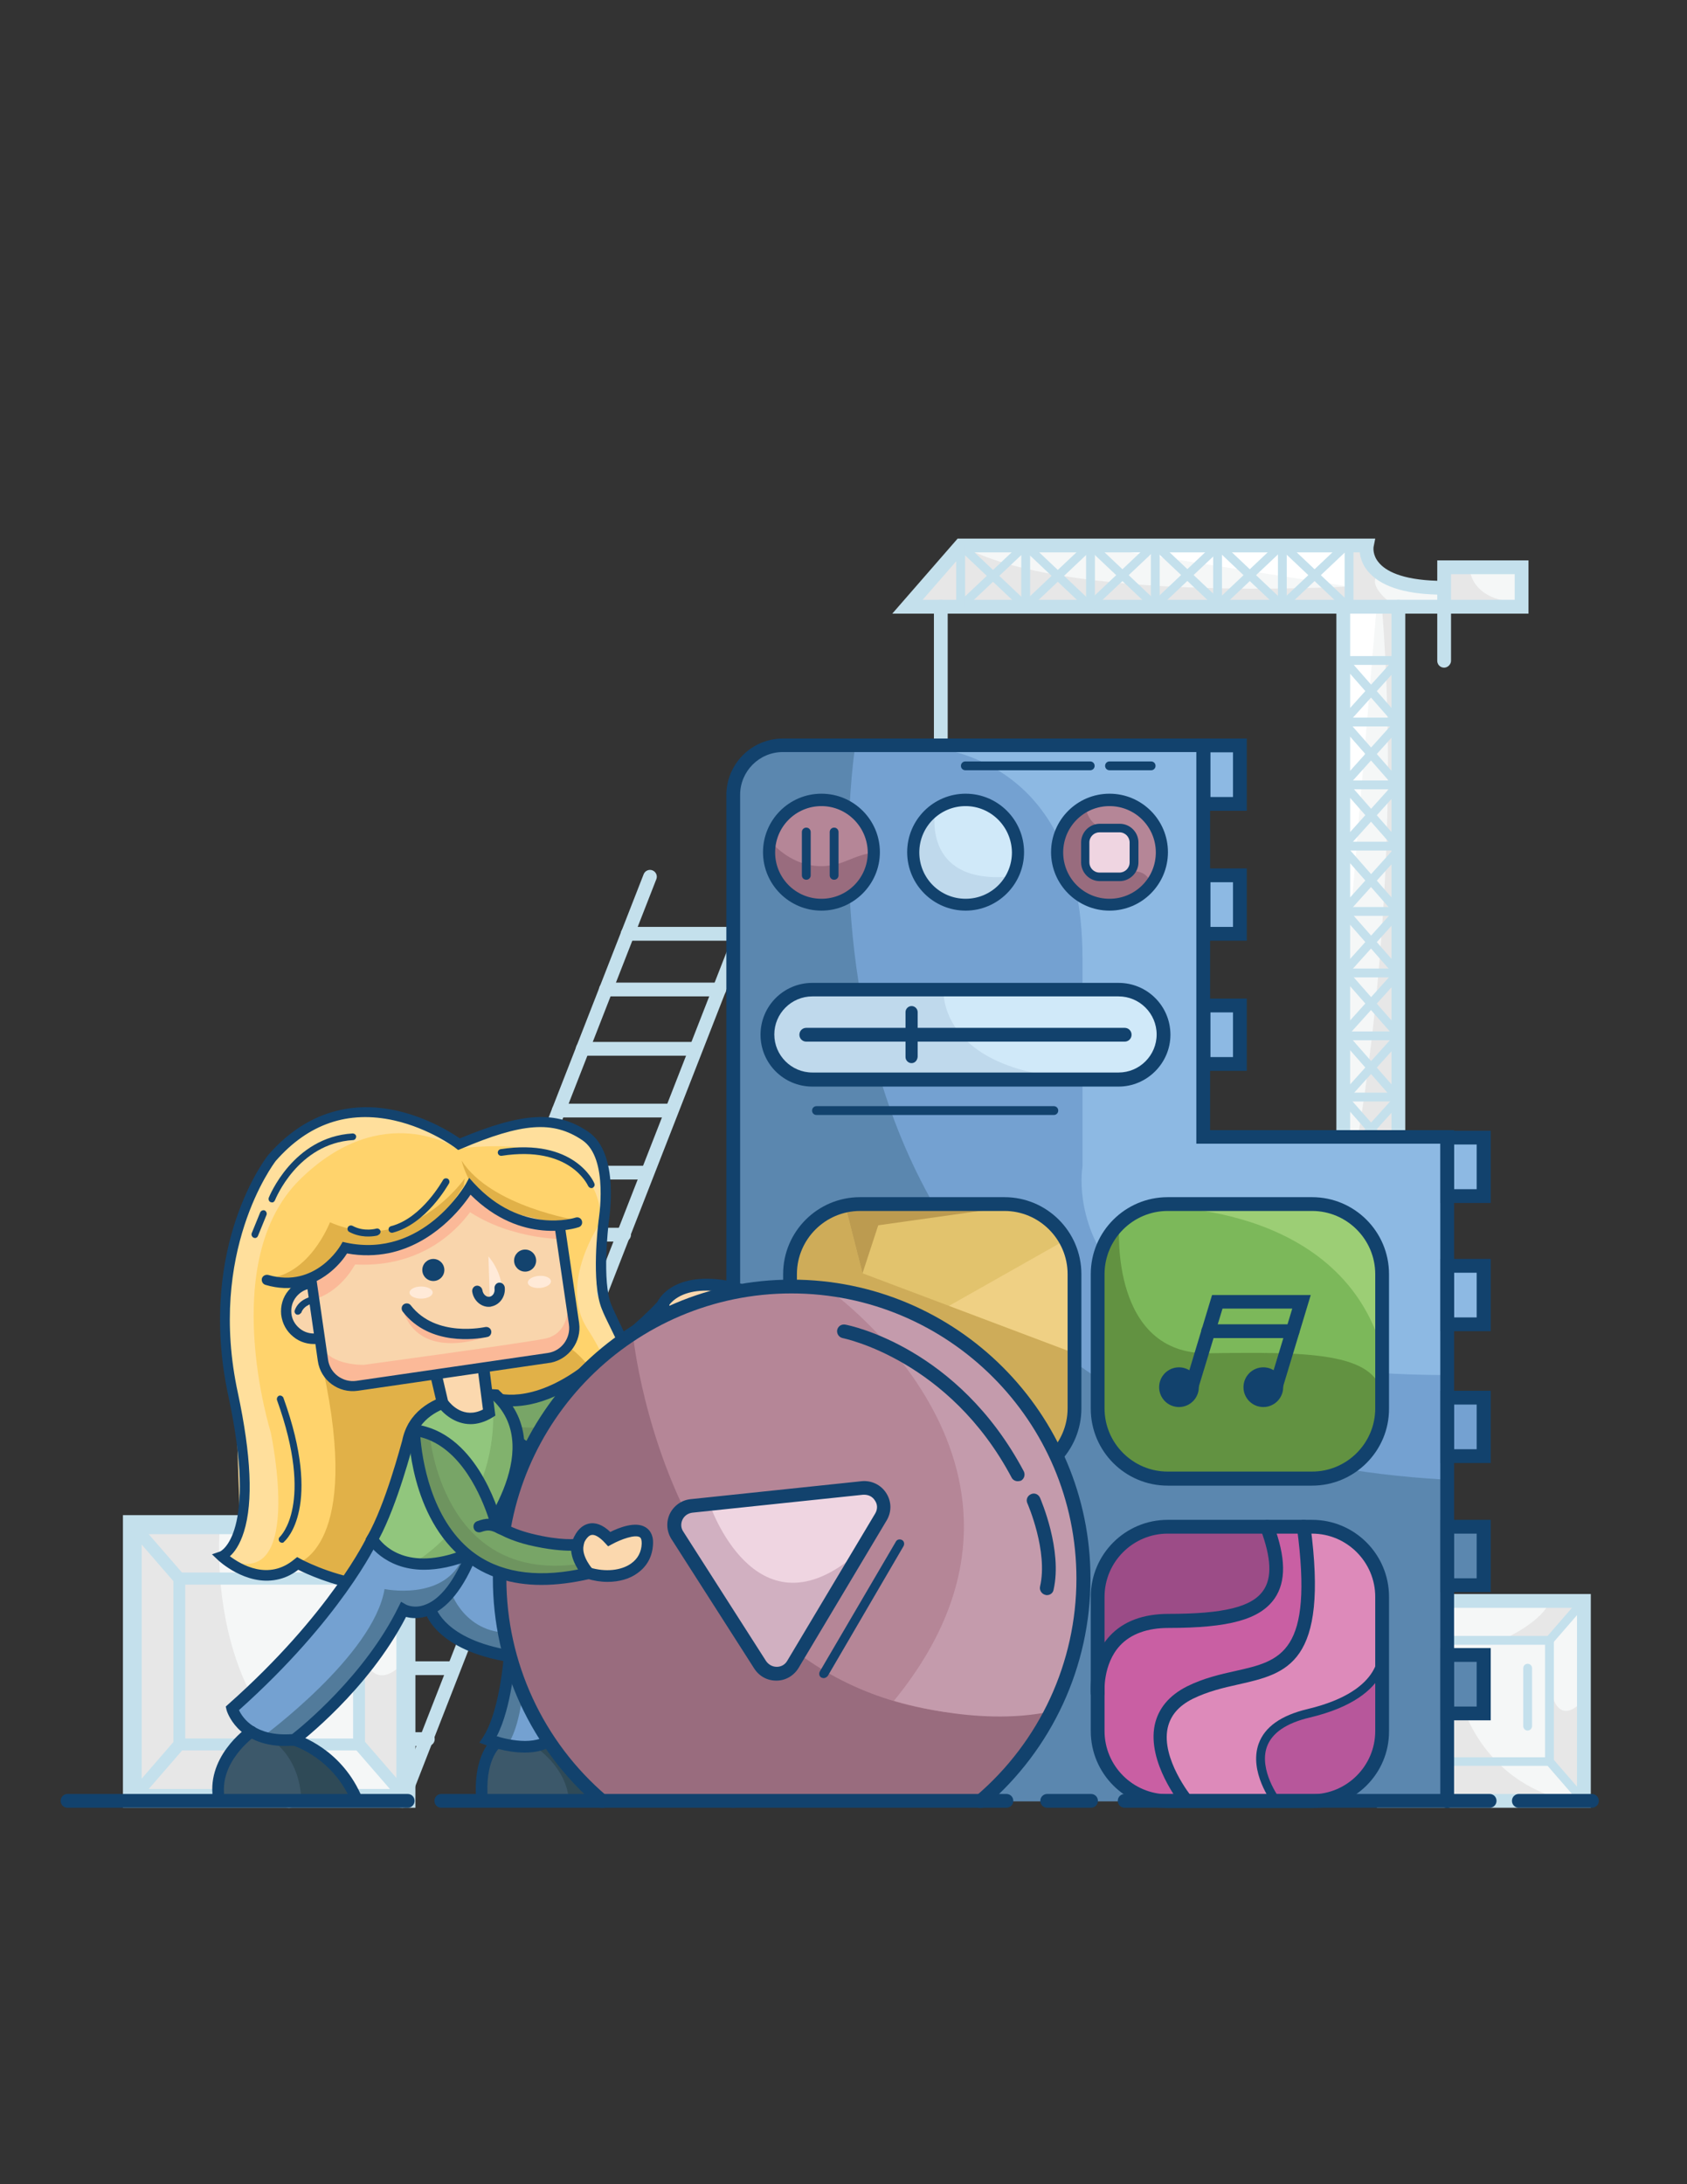 <?xml version="1.0" encoding="utf-8"?>
<!-- Generator: Adobe Illustrator 19.0.0, SVG Export Plug-In . SVG Version: 6.00 Build 0)  -->
<svg version="1.1" id="Layer_1" xmlns="http://www.w3.org/2000/svg" xmlns:xlink="http://www.w3.org/1999/xlink" x="0px" y="0px"
	 viewBox="0 0 612 792" style="enable-background:new 0 0 612 792;" xml:space="preserve">
<rect x="0" y="0" width="612" height="792" fill="#333333" stroke="none"/>
<style type="text/css">
	.st0{fill:#C4E0EC;}
	.st1{fill:#F5F7F7;}
	.st2{fill:#E7E7E7;}
	.st3{fill:#FFFFFF;}
	.st4{fill:#74A1D1;}
	.st5{fill:#5B87AF;}
	.st6{fill:#8DB9E3;}
	.st7{fill:#D0E9F9;}
	.st8{fill:#B58697;}
	.st9{fill:#BFD9EC;}
	.st10{fill:#EFD5E1;}
	.st11{fill:#996C7E;}
	.st12{fill:#12426D;}
	.st13{fill:#E2C36D;}
	.st14{fill:#CEAC59;}
	.st15{fill:#EFD084;}
	.st16{fill:#BC9B50;}
	.st17{fill:#C95FA3;}
	.st18{fill:#9C4C87;}
	.st19{fill:#DD8ABA;}
	.st20{fill:#B7579B;}
	.st21{fill:#7CB85A;}
	.st22{fill:#629241;}
	.st23{fill:#9CCE75;}
	.st24{fill:#FFD36C;}
	.st25{fill:#E1B148;}
	.st26{fill:#FFDF9C;}
	.st27{fill:none;stroke:#13436E;stroke-width:3.696;stroke-linecap:round;stroke-miterlimit:10;}
	.st28{fill:#13436E;}
	.st29{fill:#FBD8AE;}
	.st30{fill:#78A567;}
	.st31{fill:#6E945F;}
	.st32{fill:#3C586A;}
	.st33{fill:#527B9B;}
	.st34{fill:#2F4A57;}
	.st35{fill:#D1B0C1;}
	.st36{fill:#C49BAC;}
	.st37{fill:#91C67D;}
	.st38{fill:#81B26D;}
	.st39{fill:#F9D5AC;}
	.st40{fill:#FBB998;}
	.st41{fill:#FFEAD8;}
</style>
<g id="Background_1">
	<g id="XMLID_497_">
		<path id="XMLID_133_" class="st0" d="M104.8,655.6c-0.3,0-0.6-0.1-0.9-0.2c-1.3-0.5-1.9-2-1.4-3.2l131-335.2
			c0.5-1.3,2-1.9,3.2-1.4c1.3,0.5,1.9,2,1.4,3.2l-131,335.2C106.7,655,105.8,655.6,104.8,655.6z"/>
	</g>
	<g id="XMLID_495_">
		<path id="XMLID_132_" class="st0" d="M145.9,655.6c-0.3,0-0.6-0.1-0.9-0.2c-1.3-0.5-1.9-2-1.4-3.2l131-335.2
			c0.5-1.3,2-1.9,3.2-1.4c1.3,0.5,1.9,2,1.4,3.2l-131,335.2C147.9,655,146.9,655.6,145.9,655.6z"/>
	</g>
	<g id="XMLID_493_">
		<path id="XMLID_131_" class="st0" d="M268.8,341.1h-41.1c-1.4,0-2.5-1.1-2.5-2.5s1.1-2.5,2.5-2.5h41.1c1.4,0,2.5,1.1,2.5,2.5
			S270.2,341.1,268.8,341.1z"/>
	</g>
	<g id="XMLID_491_">
		<path id="XMLID_130_" class="st0" d="M260.9,361.3h-41.1c-1.4,0-2.5-1.1-2.5-2.5c0-1.4,1.1-2.5,2.5-2.5h41.1
			c1.4,0,2.5,1.1,2.5,2.5C263.4,360.2,262.3,361.3,260.9,361.3z"/>
	</g>
	<g id="XMLID_489_">
		<path id="XMLID_129_" class="st0" d="M251.4,382.8h-40c-1.4,0-2.5-1.1-2.5-2.5s1.1-2.5,2.5-2.5h40c1.4,0,2.5,1.1,2.5,2.5
			S252.8,382.8,251.4,382.8z"/>
	</g>
	<g id="XMLID_487_">
		<path id="XMLID_128_" class="st0" d="M242.4,405.2h-39.7c-1.4,0-2.5-1.1-2.5-2.5c0-1.4,1.1-2.5,2.5-2.5h39.7
			c1.4,0,2.5,1.1,2.5,2.5C244.9,404.1,243.7,405.2,242.4,405.2z"/>
	</g>
	<g id="XMLID_485_">
		<path id="XMLID_127_" class="st0" d="M234.4,427.7h-39.8c-1.4,0-2.5-1.1-2.5-2.5s1.1-2.5,2.5-2.5h39.8c1.4,0,2.5,1.1,2.5,2.5
			S235.8,427.7,234.4,427.7z"/>
	</g>
	<g id="XMLID_483_">
		<path id="XMLID_126_" class="st0" d="M226.4,450.2h-39.8c-1.4,0-2.5-1.1-2.5-2.5c0-1.4,1.1-2.5,2.5-2.5h39.8
			c1.4,0,2.5,1.1,2.5,2.5C228.9,449.1,227.8,450.2,226.4,450.2z"/>
	</g>
	<g id="XMLID_481_">
		<path id="XMLID_125_" class="st0" d="M217.2,472.1h-39.8c-1.4,0-2.5-1.1-2.5-2.5c0-1.4,1.1-2.5,2.5-2.5h39.8
			c1.4,0,2.5,1.1,2.5,2.5C219.7,471,218.6,472.1,217.2,472.1z"/>
	</g>
	<g id="XMLID_479_">
		<path id="XMLID_124_" class="st0" d="M206.5,497.4h-39.8c-1.4,0-2.5-1.1-2.5-2.5c0-1.4,1.1-2.5,2.5-2.5h39.8
			c1.4,0,2.5,1.1,2.5,2.5C209,496.2,207.9,497.4,206.5,497.4z"/>
	</g>
	<g id="XMLID_477_">
		<path id="XMLID_123_" class="st0" d="M197.3,519.9h-39.8c-1.4,0-2.5-1.1-2.5-2.5c0-1.4,1.1-2.5,2.5-2.5h39.8
			c1.4,0,2.5,1.1,2.5,2.5C199.8,518.8,198.7,519.9,197.3,519.9z"/>
	</g>
	<g id="XMLID_475_">
		<path id="XMLID_122_" class="st0" d="M189.2,542h-39.8c-1.4,0-2.5-1.1-2.5-2.5s1.1-2.5,2.5-2.5h39.8c1.4,0,2.5,1.1,2.5,2.5
			S190.5,542,189.2,542z"/>
	</g>
	<g id="XMLID_473_">
		<path id="XMLID_121_" class="st0" d="M178.2,569.7h-37.4c-1.3,0-2.4-1.1-2.4-2.5c0-1.4,1.1-2.5,2.4-2.5h37.4
			c1.3,0,2.4,1.1,2.4,2.5C180.5,568.5,179.5,569.7,178.2,569.7z"/>
	</g>
	<g id="XMLID_471_">
		<path id="XMLID_120_" class="st0" d="M155.2,633.1h-39.8c-1.4,0-2.5-1.1-2.5-2.5c0-1.4,1.1-2.5,2.5-2.5h39.8
			c1.4,0,2.5,1.1,2.5,2.5C157.7,632,156.6,633.1,155.2,633.1z"/>
	</g>
	<g id="XMLID_469_">
		<path id="XMLID_119_" class="st0" d="M164.4,607.4h-39.8c-1.4,0-2.5-1.1-2.5-2.5c0-1.4,1.1-2.5,2.5-2.5h39.8
			c1.4,0,2.5,1.1,2.5,2.5C166.9,606.3,165.7,607.4,164.4,607.4z"/>
	</g>
</g>
<g id="Background_2">
	<rect id="XMLID_203_" x="502" y="580.5" class="st1" width="72.6" height="72.6"/>
	<path id="XMLID_195_" class="st2" d="M525.3,579.6c0,0-6.9,60.5,43,73.4H502v-72.6L525.3,579.6z"/>
	<path id="XMLID_194_" class="st2" d="M562.6,637.6l11.9,13v-34.3c0,0-9.5,12.2-12.4-5.6L562.6,637.6z"/>
	<path id="XMLID_193_" class="st2" d="M546.5,593.9c0,0,13.8-6.5,15.6-13.4l10.6,1L561.1,595L546.5,593.9z"/>
	<g id="XMLID_619_">
		<g id="XMLID_700_">
			<path id="XMLID_701_" class="st0" d="M577.1,655.5h-77.6V578h77.6V655.5z M504.5,650.5h67.6V583h-67.6V650.5z"/>
		</g>
		<g id="XMLID_696_">
			<path id="XMLID_697_" class="st0" d="M563.7,640.3h-50.8v-47.1h50.8V640.3z M516,637.2h44.5v-40.8H516V637.2z"/>
		</g>
		<g id="XMLID_694_">
			<path id="XMLID_187_" class="st0" d="M562.1,596.4c-0.4,0-0.7-0.1-1-0.4c-0.7-0.6-0.7-1.6-0.2-2.2l12.4-14.3
				c0.6-0.7,1.6-0.7,2.2-0.2c0.7,0.6,0.7,1.6,0.2,2.2l-12.4,14.3C563,596.2,562.6,596.4,562.1,596.4z"/>
		</g>
		<g id="XMLID_692_">
			<path id="XMLID_186_" class="st0" d="M574.6,654.6c-0.4,0-0.9-0.2-1.2-0.5l-12.4-14.3c-0.6-0.7-0.5-1.7,0.2-2.2
				c0.7-0.6,1.7-0.5,2.2,0.2l12.4,14.3c0.6,0.7,0.5,1.7-0.2,2.2C575.3,654.5,574.9,654.6,574.6,654.6z"/>
		</g>
		<g id="XMLID_624_">
			<path id="XMLID_185_" class="st0" d="M502,654.6c-0.4,0-0.7-0.1-1-0.4c-0.7-0.6-0.7-1.6-0.2-2.2l12.4-14.3
				c0.6-0.7,1.6-0.7,2.2-0.2c0.7,0.6,0.7,1.6,0.2,2.2l-12.4,14.3C502.9,654.4,502.4,654.6,502,654.6z"/>
		</g>
		<g id="XMLID_622_">
			<path id="XMLID_184_" class="st0" d="M514.4,596.4c-0.4,0-0.9-0.2-1.2-0.5l-12.4-14.3c-0.6-0.7-0.5-1.7,0.2-2.2
				c0.7-0.6,1.7-0.5,2.2,0.2l12.4,14.3c0.6,0.7,0.5,1.7-0.2,2.2C515.2,596.2,514.8,596.4,514.4,596.4z"/>
		</g>
		<g id="XMLID_620_">
			<path id="XMLID_183_" class="st0" d="M554.2,627.5c-0.9,0-1.6-0.7-1.6-1.6v-21c0-0.9,0.7-1.6,1.6-1.6s1.6,0.7,1.6,1.6v21
				C555.8,626.8,555,627.5,554.2,627.5z"/>
		</g>
	</g>
</g>
<g id="Background_3">
	<rect id="XMLID_278_" x="48" y="552.9" class="st1" width="99.3" height="99.3"/>
	<path id="XMLID_277_" class="st2" d="M79.9,551.7c0,0-9.4,82.8,58.9,100.5H48v-99.3L79.9,551.7z"/>
	<path id="XMLID_274_" class="st2" d="M131,631l16.3,17.8v-46.9c0,0-13,16.7-17-7.7L131,631z"/>
	<path id="XMLID_272_" class="st2" d="M108.9,571.2c0,0,18.8-8.9,21.4-18.4l14.5,1.3l-15.9,18.5L108.9,571.2z"/>
	<g id="XMLID_234_">
		<g id="XMLID_265_">
			<path id="XMLID_266_" class="st0" d="M150.7,655.5H44.6V549.4h106.1V655.5z M51.4,648.7h92.4v-92.4H51.4V648.7z"/>
		</g>
		<g id="XMLID_257_">
			<path id="XMLID_258_" class="st0" d="M132.4,634.7H62.9v-64.5h69.5V634.7z M67.2,630.4h60.9v-55.8H67.2V630.4z"/>
		</g>
		<g id="XMLID_252_">
			<path id="XMLID_254_" class="st0" d="M130.2,574.6c-0.5,0-1-0.2-1.4-0.5c-0.9-0.8-1-2.2-0.2-3.1l17-19.6c0.8-0.9,2.1-1,3.1-0.2
				c0.9,0.8,1,2.2,0.2,3.1l-17,19.6C131.5,574.3,130.8,574.6,130.2,574.6z"/>
		</g>
		<g id="XMLID_248_">
			<path id="XMLID_250_" class="st0" d="M147.3,654.3c-0.6,0-1.2-0.3-1.6-0.7l-17-19.6c-0.8-0.9-0.7-2.3,0.2-3.1
				c0.9-0.8,2.3-0.7,3.1,0.2l17,19.6c0.8,0.9,0.7,2.3-0.2,3.1C148.3,654.1,147.8,654.3,147.3,654.3z"/>
		</g>
		<g id="XMLID_244_">
			<path id="XMLID_246_" class="st0" d="M48,654.3c-0.5,0-1-0.2-1.4-0.5c-0.9-0.8-1-2.2-0.2-3.1l17-19.6c0.8-0.9,2.1-1,3.1-0.2
				c0.9,0.8,1,2.2,0.2,3.1l-17,19.6C49.2,654,48.6,654.3,48,654.3z"/>
		</g>
		<g id="XMLID_240_">
			<path id="XMLID_242_" class="st0" d="M65,574.6c-0.6,0-1.2-0.3-1.6-0.7l-17-19.6c-0.8-0.9-0.7-2.3,0.2-3.1
				c0.9-0.8,2.3-0.7,3.1,0.2l17,19.6c0.8,0.9,0.7,2.3-0.2,3.1C66,574.4,65.5,574.6,65,574.6z"/>
		</g>
		<g id="XMLID_236_">
			<path id="XMLID_238_" class="st0" d="M119.4,617.2c-1.2,0-2.2-1-2.2-2.2v-28.8c0-1.2,1-2.2,2.2-2.2s2.2,1,2.2,2.2v28.8
				C121.5,616.3,120.6,617.2,119.4,617.2z"/>
		</g>
	</g>
</g>
<g id="Background_4">
	<path id="XMLID_202_" class="st1" d="M348.5,197.7L329.2,220h158.1v194.4h20V219.6h44.6v-14h-28.4v7.4c0,0-24,1.4-29.3-15.7
		L348.5,197.7z"/>
	<path id="XMLID_201_" class="st2" d="M533.1,205.7c0,0-0.1,11.9,17.2,12.6l-26.5,1.3l-0.4-14H533.1z"/>
	<path id="XMLID_200_" class="st2" d="M489.4,197.4v20.9h14.7c0,0-9.2-6.9-3.4-10.5l-5.4-7.7l-1.1-2.8L489.4,197.4z"/>
	<path id="XMLID_199_" class="st2" d="M348.5,197.7L329.2,220h158.1l1.4-7.3C488.7,212.6,385.4,218.7,348.5,197.7z"/>
	<path id="XMLID_198_" class="st2" d="M506.2,221.2v191h-13.6c0,0,16.8-91.8,8.7-192.6L506.2,221.2z"/>
	<polygon id="XMLID_197_" class="st3" points="391.5,197.4 488.7,212.6 488.1,197.7 	"/>
	<polygon id="XMLID_196_" class="st3" points="499.4,220 487.3,364.6 487.3,220 	"/>
	<g id="XMLID_499_">
		<g id="XMLID_614_">
			<g id="XMLID_617_">
				<path id="XMLID_182_" class="st0" d="M370.7,220.2c-0.4,0-0.8-0.1-1.1-0.4l-22.1-20.9c-0.6-0.6-0.7-1.6-0.1-2.2
					c0.6-0.6,1.6-0.7,2.2-0.1l22.1,20.9c0.6,0.6,0.7,1.6,0.1,2.2C371.5,220.1,371.1,220.2,370.7,220.2z"/>
			</g>
			<g id="XMLID_615_">
				<path id="XMLID_181_" class="st0" d="M348.5,221.5c-0.4,0-0.8-0.2-1.2-0.5c-0.6-0.6-0.6-1.6,0.1-2.2l23.5-22.2
					c0.6-0.6,1.6-0.6,2.2,0.1c0.6,0.6,0.6,1.6-0.1,2.2l-23.5,22.2C349.3,221.4,348.9,221.5,348.5,221.5z"/>
			</g>
		</g>
		<g id="XMLID_609_">
			<g id="XMLID_612_">
				<path id="XMLID_180_" class="st0" d="M394.2,220.2c-0.4,0-0.8-0.1-1.1-0.4l-22.1-20.9c-0.6-0.6-0.7-1.6-0.1-2.2
					c0.6-0.6,1.6-0.7,2.2-0.1l22.1,20.9c0.6,0.6,0.7,1.6,0.1,2.2C395,220.1,394.6,220.2,394.2,220.2z"/>
			</g>
			<g id="XMLID_610_">
				<path id="XMLID_179_" class="st0" d="M372,221.5c-0.4,0-0.8-0.2-1.2-0.5c-0.6-0.6-0.6-1.6,0.1-2.2l23.5-22.2
					c0.6-0.6,1.6-0.6,2.2,0.1c0.6,0.6,0.6,1.6-0.1,2.2l-23.5,22.2C372.8,221.4,372.4,221.5,372,221.5z"/>
			</g>
		</g>
		<g id="XMLID_604_">
			<g id="XMLID_607_">
				<path id="XMLID_178_" class="st0" d="M417.6,219.9c-0.4,0-0.8-0.1-1.1-0.4l-22.1-20.9c-0.6-0.6-0.7-1.6-0.1-2.2
					c0.6-0.6,1.6-0.7,2.2-0.1l22.1,20.9c0.6,0.6,0.7,1.6,0.1,2.2C418.5,219.7,418.1,219.9,417.6,219.9z"/>
			</g>
			<g id="XMLID_605_">
				<path id="XMLID_177_" class="st0" d="M395.5,221.2c-0.4,0-0.8-0.2-1.2-0.5c-0.6-0.6-0.6-1.6,0.1-2.2l23.5-22.2
					c0.6-0.6,1.6-0.6,2.2,0.1c0.6,0.6,0.6,1.6-0.1,2.2l-23.5,22.2C396.3,221.1,395.9,221.2,395.5,221.2z"/>
			</g>
		</g>
		<g id="XMLID_599_">
			<g id="XMLID_602_">
				<path id="XMLID_176_" class="st0" d="M441.2,219.9c-0.4,0-0.8-0.1-1.1-0.4l-22.1-20.9c-0.6-0.6-0.7-1.6-0.1-2.2
					c0.6-0.6,1.6-0.7,2.2-0.1l22.1,20.9c0.6,0.6,0.7,1.6,0.1,2.2C442,219.7,441.6,219.9,441.2,219.9z"/>
			</g>
			<g id="XMLID_600_">
				<path id="XMLID_175_" class="st0" d="M419,221.2c-0.4,0-0.8-0.2-1.2-0.5c-0.6-0.6-0.6-1.6,0.1-2.2l23.5-22.2
					c0.6-0.6,1.6-0.6,2.2,0.1c0.6,0.6,0.6,1.6-0.1,2.2l-23.5,22.2C419.8,221.1,419.4,221.2,419,221.2z"/>
			</g>
		</g>
		<g id="XMLID_594_">
			<g id="XMLID_597_">
				<path id="XMLID_174_" class="st0" d="M463.8,219.9c-0.4,0-0.8-0.1-1.1-0.4l-22.1-20.9c-0.6-0.6-0.7-1.6-0.1-2.2
					c0.6-0.6,1.6-0.7,2.2-0.1l22.1,20.9c0.6,0.6,0.7,1.6,0.1,2.2C464.6,219.7,464.2,219.9,463.8,219.9z"/>
			</g>
			<g id="XMLID_595_">
				<path id="XMLID_173_" class="st0" d="M441.7,221.2c-0.4,0-0.8-0.2-1.2-0.5c-0.6-0.6-0.6-1.6,0.1-2.2l23.5-22.2
					c0.6-0.6,1.6-0.6,2.2,0.1c0.6,0.6,0.6,1.6-0.1,2.2l-23.5,22.2C442.4,221.1,442.1,221.2,441.7,221.2z"/>
			</g>
		</g>
		<g id="XMLID_500_">
			<g id="XMLID_584_">
				<g id="XMLID_592_">
					<path id="XMLID_172_" class="st0" d="M487.3,425.6c-1.4,0-2.5-1.1-2.5-2.5V220c0-1.4,1.1-2.5,2.5-2.5s2.5,1.1,2.5,2.5v203.1
						C489.8,424.5,488.7,425.6,487.3,425.6z"/>
				</g>
				<g id="XMLID_590_">
					<path id="XMLID_171_" class="st0" d="M507.3,425.6c-1.4,0-2.5-1.1-2.5-2.5V220c0-1.4,1.1-2.5,2.5-2.5s2.5,1.1,2.5,2.5v203.1
						C509.8,424.5,508.7,425.6,507.3,425.6z"/>
				</g>
				<g id="XMLID_585_">
					<path id="XMLID_586_" class="st0" d="M523.9,242.1c-1.4,0-2.5-1.1-2.5-2.5v-17.1H323.7l23.7-27.2h151.5l-0.6,3
						c0,0.1-0.5,2.9,1.9,5.7c2.4,2.9,8,6.2,21.2,6.6v-7.4h33.1v19.3h-28.1v17.1C526.4,240.9,525.2,242.1,523.9,242.1z M526.4,217.5
						h23.1v-9.3h-23.1V217.5z M334.7,217.5h186.7v-1.9c-12.4-0.3-20.8-3.2-25.2-8.5c-2-2.4-2.7-4.9-2.9-6.8H349.7L334.7,217.5z"/>
				</g>
			</g>
			<g id="XMLID_548_">
				<g id="XMLID_566_">
					<g id="XMLID_579_">
						<g id="XMLID_582_">
							<path id="XMLID_167_" class="st0" d="M348.5,221.5c-0.9,0-1.6-0.7-1.6-1.6v-22.2c0-0.9,0.7-1.6,1.6-1.6
								c0.9,0,1.6,0.7,1.6,1.6V220C350.1,220.8,349.4,221.5,348.5,221.5z"/>
						</g>
						<g id="XMLID_580_">
							<path id="XMLID_166_" class="st0" d="M372.1,221.5c-0.9,0-1.6-0.7-1.6-1.6v-22.2c0-0.9,0.7-1.6,1.6-1.6
								c0.9,0,1.6,0.7,1.6,1.6V220C373.7,220.8,373,221.5,372.1,221.5z"/>
						</g>
					</g>
					<g id="XMLID_574_">
						<g id="XMLID_577_">
							<path id="XMLID_165_" class="st0" d="M395.6,221.5c-0.9,0-1.6-0.7-1.6-1.6v-22.2c0-0.9,0.7-1.6,1.6-1.6
								c0.9,0,1.6,0.7,1.6,1.6V220C397.2,220.8,396.5,221.5,395.6,221.5z"/>
						</g>
						<g id="XMLID_575_">
							<path id="XMLID_164_" class="st0" d="M419.1,221.5c-0.9,0-1.6-0.7-1.6-1.6v-22.2c0-0.9,0.7-1.6,1.6-1.6
								c0.9,0,1.6,0.7,1.6,1.6V220C420.7,220.8,420,221.5,419.1,221.5z"/>
						</g>
					</g>
					<g id="XMLID_569_">
						<g id="XMLID_572_">
							<path id="XMLID_163_" class="st0" d="M441.7,221.5c-0.9,0-1.6-0.7-1.6-1.6v-22.2c0-0.9,0.7-1.6,1.6-1.6
								c0.9,0,1.6,0.7,1.6,1.6V220C443.2,220.8,442.5,221.5,441.7,221.5z"/>
						</g>
						<g id="XMLID_570_">
							<path id="XMLID_162_" class="st0" d="M465.2,221.5c-0.9,0-1.6-0.7-1.6-1.6v-22.2c0-0.9,0.7-1.6,1.6-1.6
								c0.9,0,1.6,0.7,1.6,1.6V220C466.8,220.8,466.1,221.5,465.2,221.5z"/>
						</g>
					</g>
					<g id="XMLID_567_">
						<path id="XMLID_161_" class="st0" d="M489.4,221.5c-0.9,0-1.6-0.7-1.6-1.6v-22.2c0-0.9,0.7-1.6,1.6-1.6s1.6,0.7,1.6,1.6V220
							C491,220.8,490.3,221.5,489.4,221.5z"/>
					</g>
				</g>
				<g id="XMLID_549_">
					<g id="XMLID_564_">
						<path id="XMLID_160_" class="st0" d="M507.3,241.1h-20c-0.9,0-1.6-0.7-1.6-1.6c0-0.9,0.7-1.6,1.6-1.6h20
							c0.9,0,1.6,0.7,1.6,1.6C508.9,240.4,508.2,241.1,507.3,241.1z"/>
					</g>
					<g id="XMLID_562_">
						<path id="XMLID_159_" class="st0" d="M507.3,263.4h-20c-0.9,0-1.6-0.7-1.6-1.6c0-0.9,0.7-1.6,1.6-1.6h20
							c0.9,0,1.6,0.7,1.6,1.6C508.9,262.7,508.2,263.4,507.3,263.4z"/>
					</g>
					<g id="XMLID_560_">
						<path id="XMLID_158_" class="st0" d="M507.3,286.2h-20c-0.9,0-1.6-0.7-1.6-1.6c0-0.9,0.7-1.6,1.6-1.6h20
							c0.9,0,1.6,0.7,1.6,1.6C508.9,285.5,508.2,286.2,507.3,286.2z"/>
					</g>
					<g id="XMLID_558_">
						<path id="XMLID_157_" class="st0" d="M507.3,308.4h-20c-0.9,0-1.6-0.7-1.6-1.6s0.7-1.6,1.6-1.6h20c0.9,0,1.6,0.7,1.6,1.6
							S508.2,308.4,507.3,308.4z"/>
					</g>
					<g id="XMLID_556_">
						<path id="XMLID_156_" class="st0" d="M507.3,332.1h-20c-0.9,0-1.6-0.7-1.6-1.6s0.7-1.6,1.6-1.6h20c0.9,0,1.6,0.7,1.6,1.6
							S508.2,332.1,507.3,332.1z"/>
					</g>
					<g id="XMLID_554_">
						<path id="XMLID_155_" class="st0" d="M507.3,354.4h-20c-0.9,0-1.6-0.7-1.6-1.6c0-0.9,0.7-1.6,1.6-1.6h20
							c0.9,0,1.6,0.7,1.6,1.6C508.9,353.7,508.2,354.4,507.3,354.4z"/>
					</g>
					<g id="XMLID_552_">
						<path id="XMLID_154_" class="st0" d="M507.3,377.2h-20c-0.9,0-1.6-0.7-1.6-1.6c0-0.9,0.7-1.6,1.6-1.6h20
							c0.9,0,1.6,0.7,1.6,1.6C508.9,376.4,508.2,377.2,507.3,377.2z"/>
					</g>
					<g id="XMLID_550_">
						<path id="XMLID_153_" class="st0" d="M507.3,399.4h-20c-0.9,0-1.6-0.7-1.6-1.6c0-0.9,0.7-1.6,1.6-1.6h20
							c0.9,0,1.6,0.7,1.6,1.6C508.9,398.7,508.2,399.4,507.3,399.4z"/>
					</g>
				</g>
			</g>
			<g id="XMLID_543_">
				<g id="XMLID_546_">
					<path id="XMLID_152_" class="st0" d="M487.3,219.9c-0.4,0-0.8-0.1-1.1-0.4l-22.1-20.9c-0.6-0.6-0.7-1.6-0.1-2.2
						c0.6-0.6,1.6-0.7,2.2-0.1l22.1,20.9c0.6,0.6,0.7,1.6,0.1,2.2C488.2,219.7,487.8,219.9,487.3,219.9z"/>
				</g>
				<g id="XMLID_544_">
					<path id="XMLID_151_" class="st0" d="M465.2,221.2c-0.4,0-0.8-0.2-1.2-0.5c-0.6-0.6-0.6-1.6,0.1-2.2l23.5-22.2
						c0.6-0.6,1.6-0.6,2.2,0.1c0.6,0.6,0.6,1.6-0.1,2.2l-23.5,22.2C466,221.1,465.6,221.2,465.2,221.2z"/>
				</g>
			</g>
			<g id="XMLID_538_">
				<g id="XMLID_541_">
					<path id="XMLID_150_" class="st0" d="M507.3,263.4c-0.4,0-0.9-0.2-1.2-0.5l-20-22.8c-0.6-0.7-0.5-1.7,0.1-2.2
						c0.7-0.6,1.7-0.5,2.2,0.1l20,22.8c0.6,0.7,0.5,1.7-0.1,2.2C508.1,263.3,507.7,263.4,507.3,263.4z"/>
				</g>
				<g id="XMLID_539_">
					<path id="XMLID_149_" class="st0" d="M487.3,263.4c-0.4,0-0.8-0.1-1.1-0.4c-0.7-0.6-0.7-1.6-0.1-2.2l20-22.2
						c0.6-0.7,1.6-0.7,2.2-0.1c0.7,0.6,0.7,1.6,0.1,2.2l-20,22.2C488.2,263.2,487.8,263.4,487.3,263.4z"/>
				</g>
			</g>
			<g id="XMLID_533_">
				<g id="XMLID_536_">
					<path id="XMLID_148_" class="st0" d="M507.3,286.2c-0.4,0-0.9-0.2-1.2-0.5l-20-22.8c-0.6-0.7-0.5-1.7,0.1-2.2
						c0.7-0.6,1.7-0.5,2.2,0.1l20,22.8c0.6,0.7,0.5,1.7-0.1,2.2C508.1,286,507.7,286.2,507.3,286.2z"/>
				</g>
				<g id="XMLID_534_">
					<path id="XMLID_147_" class="st0" d="M487.3,286.2c-0.4,0-0.8-0.1-1.1-0.4c-0.7-0.6-0.7-1.6-0.1-2.2l20-22.2
						c0.6-0.6,1.6-0.7,2.2-0.1c0.7,0.6,0.7,1.6,0.1,2.2l-20,22.2C488.2,286,487.8,286.2,487.3,286.2z"/>
				</g>
			</g>
			<g id="XMLID_528_">
				<g id="XMLID_531_">
					<path id="XMLID_146_" class="st0" d="M507.3,308.4c-0.4,0-0.9-0.2-1.2-0.5l-20-22.8c-0.6-0.7-0.5-1.7,0.1-2.2
						c0.7-0.6,1.7-0.5,2.2,0.1l20,22.8c0.6,0.7,0.5,1.7-0.1,2.2C508.1,308.3,507.7,308.4,507.3,308.4z"/>
				</g>
				<g id="XMLID_529_">
					<path id="XMLID_145_" class="st0" d="M487.3,308.4c-0.4,0-0.8-0.1-1.1-0.4c-0.7-0.6-0.7-1.6-0.1-2.2l20-22.2
						c0.6-0.6,1.6-0.7,2.2-0.1c0.7,0.6,0.7,1.6,0.1,2.2l-20,22.2C488.2,308.2,487.8,308.4,487.3,308.4z"/>
				</g>
			</g>
			<g id="XMLID_523_">
				<g id="XMLID_526_">
					<path id="XMLID_144_" class="st0" d="M507.3,332.1c-0.4,0-0.9-0.2-1.2-0.5l-20-22.8c-0.6-0.7-0.5-1.7,0.1-2.2
						c0.7-0.6,1.7-0.5,2.2,0.1l20,22.8c0.6,0.7,0.5,1.7-0.1,2.2C508.1,332,507.7,332.1,507.3,332.1z"/>
				</g>
				<g id="XMLID_524_">
					<path id="XMLID_143_" class="st0" d="M487.3,332.1c-0.4,0-0.8-0.1-1.1-0.4c-0.7-0.6-0.7-1.6-0.1-2.2l20-22.2
						c0.6-0.7,1.6-0.7,2.2-0.1c0.7,0.6,0.7,1.6,0.1,2.2l-20,22.2C488.2,331.9,487.8,332.1,487.3,332.1z"/>
				</g>
			</g>
			<g id="XMLID_518_">
				<g id="XMLID_521_">
					<path id="XMLID_142_" class="st0" d="M507.3,354.4c-0.4,0-0.9-0.2-1.2-0.5l-20-22.8c-0.6-0.7-0.5-1.7,0.1-2.2
						c0.7-0.6,1.7-0.5,2.2,0.1l20,22.8c0.6,0.7,0.5,1.7-0.1,2.2C508.1,354.2,507.7,354.4,507.3,354.4z"/>
				</g>
				<g id="XMLID_519_">
					<path id="XMLID_141_" class="st0" d="M487.3,354.4c-0.4,0-0.8-0.1-1.1-0.4c-0.7-0.6-0.7-1.6-0.1-2.2l20-22.2
						c0.6-0.6,1.6-0.7,2.2-0.1c0.7,0.6,0.7,1.6,0.1,2.2l-20,22.2C488.2,354.2,487.8,354.4,487.3,354.4z"/>
				</g>
			</g>
			<g id="XMLID_513_">
				<g id="XMLID_516_">
					<path id="XMLID_140_" class="st0" d="M507.3,376.7c-0.4,0-0.9-0.2-1.2-0.5l-20-22.8c-0.6-0.7-0.5-1.7,0.1-2.2
						c0.7-0.6,1.7-0.5,2.2,0.1l20,22.8c0.6,0.7,0.5,1.7-0.1,2.2C508.1,376.6,507.7,376.7,507.3,376.7z"/>
				</g>
				<g id="XMLID_514_">
					<path id="XMLID_139_" class="st0" d="M487.3,376.7c-0.4,0-0.8-0.1-1.1-0.4c-0.7-0.6-0.7-1.6-0.1-2.2l20-22.2
						c0.6-0.7,1.6-0.7,2.2-0.1c0.7,0.6,0.7,1.6,0.1,2.2l-20,22.2C488.2,376.6,487.8,376.7,487.3,376.7z"/>
				</g>
			</g>
			<g id="XMLID_508_">
				<g id="XMLID_511_">
					<path id="XMLID_138_" class="st0" d="M507.3,399.9c-0.4,0-0.9-0.2-1.2-0.5l-20-22.8c-0.6-0.7-0.5-1.7,0.1-2.2
						c0.7-0.6,1.7-0.5,2.2,0.1l20,22.8c0.6,0.7,0.5,1.7-0.1,2.2C508.1,399.8,507.7,399.9,507.3,399.9z"/>
				</g>
				<g id="XMLID_509_">
					<path id="XMLID_137_" class="st0" d="M487.3,399.9c-0.4,0-0.8-0.1-1.1-0.4c-0.7-0.6-0.7-1.6-0.1-2.2l20-22.2
						c0.6-0.6,1.6-0.7,2.2-0.1c0.7,0.6,0.7,1.6,0.1,2.2l-20,22.2C488.2,399.8,487.8,399.9,487.3,399.9z"/>
				</g>
			</g>
			<g id="XMLID_503_">
				<g id="XMLID_506_">
					<path id="XMLID_136_" class="st0" d="M507.3,422.2c-0.4,0-0.9-0.2-1.2-0.5l-20-22.8c-0.6-0.7-0.5-1.7,0.1-2.2
						c0.7-0.6,1.7-0.5,2.2,0.1l20,22.8c0.6,0.7,0.5,1.7-0.1,2.2C508.1,422,507.7,422.2,507.3,422.2z"/>
				</g>
				<g id="XMLID_504_">
					<path id="XMLID_135_" class="st0" d="M487.3,422.2c-0.4,0-0.8-0.1-1.1-0.4c-0.7-0.6-0.7-1.6-0.1-2.2l20-22.2
						c0.6-0.6,1.6-0.7,2.2-0.1c0.7,0.6,0.7,1.6,0.1,2.2l-20,22.2C488.2,422,487.8,422.2,487.3,422.2z"/>
				</g>
			</g>
			<g id="XMLID_501_">
				<path id="XMLID_134_" class="st0" d="M341.3,286.6c-1.4,0-2.5-1.1-2.5-2.5V220c0-1.4,1.1-2.5,2.5-2.5s2.5,1.1,2.5,2.5v64.1
					C343.8,285.4,342.7,286.6,341.3,286.6z"/>
			</g>
		</g>
	</g>
</g>
<g id="Dashboard">
	<polygon id="XMLID_118_" class="st4" points="266,653.1 266,287.8 270.6,277.7 278.5,270.3 449.8,270.3 449.8,291.5 437.6,291.5 
		437.6,317.4 449.8,317.4 449.8,338.6 437.6,338.6 437.6,364.6 449.8,364.6 449.8,385.8 437.6,385.8 437.6,412.5 538.3,412.5 
		538.3,433.7 525,433.7 525,459 538.3,459 538.3,480.2 525,480.2 525,506.8 538.3,506.8 538.3,528 524,528 524,554.4 538.3,554.4 
		538.3,574.8 525,574.8 525,653.1 	"/>
	<path id="XMLID_117_" class="st5" d="M310.3,270.3c0,0-41.4,251.6,213.7,266.2v17.1l14.3,0.9v20.3H525v25h13.2v21.5H527v31.9H266
		V280.9l6.6-7.4l5.9-3.2H310.3z"/>
	<path id="XMLID_116_" class="st6" d="M327.7,270.3c0,0,65-4.6,65,77.3v75.5c0,0-13.7,75.5,132.3,75.5v-18.4h13.2V459H525v-25.3
		h13.2v-21.2H436.6v-26.7h13.2v-21.2h-12.3v-26h12.3v-21.2h-12.3v-26h12.3v-21.2H327.7z"/>
	<polygon id="XMLID_111_" class="st7" points="408,359 289.9,359 282.8,364 279,370.9 279,376.1 281.6,383.3 283.8,387.2 
		291.2,391.1 408,391.1 416.7,387.2 421.5,376.1 419.9,367 	"/>
	<polygon id="XMLID_110_" class="st7" points="361.4,324.3 368.3,314.5 367.7,301.7 358.1,291.8 348.4,290.1 336.8,295.7 
		331.3,308.3 334.4,319.4 339.8,326.7 350.3,328 	"/>
	<polygon id="XMLID_109_" class="st8" points="316.9,312.1 315.6,303.7 311.2,295.5 302.6,291.5 291.2,291.4 281.6,298.4 279,308.3 
		281.2,317.9 288,326.2 296.2,328 305.5,328 312.2,321.5 	"/>
	<polygon id="XMLID_108_" class="st8" points="421.5,312.1 420.1,303.7 415.7,295.5 407.2,291.5 395.8,291.4 386.2,298.4 
		383.6,308.3 385.8,317.9 392.6,326.2 400.8,328 410.1,328 416.8,321.5 	"/>
	<path id="XMLID_78_" class="st9" d="M339.3,293.6c0,0-5.3,26.8,26.6,24.3l-7,8l-11.8,1.8l-7.2-2.9l-6.6-7.5l-1.9-9.1l1.4-6.6
		L339.3,293.6z"/>
	<path id="XMLID_77_" class="st9" d="M342.3,359c0,0-2.5,32.4,57.9,32.4h-109l-7.4-4.2l-4.8-7.8v-8.5l3.8-6.9l7-5H342.3z"/>
	<polygon id="XMLID_76_" class="st10" points="394.1,303.4 394,314.5 395.5,316.7 405.1,317.9 410.1,316.1 410.1,312.9 411,303.4 
		408,300.2 397.1,300.2 	"/>
	<path id="XMLID_75_" class="st11" d="M393.7,292.3c0,0,1.1,8,7.7,7.9l-5.8,1.2l-1.4,1.9l-0.1,11.1l3.5,3.4l6.6-0.5l5.9-1.3
		c0,0,5.7-1.1,7.5,4.4l-6.2,5.3l-11.8,1.9l-8.9-3.9l-3.6-4.4l-3.4-8.7l1.5-10.5l3.3-4.7L393.7,292.3z"/>
	<path id="XMLID_74_" class="st11" d="M279,304.5c0,0,11.1,14.8,28.2,7.6c17.1-7.2,9.7,2,9.7,2l-4.7,7.4l-9,6.5l-10-0.3l-7.6-4.4
		l-4.5-5.4l-2.2-8L279,304.5z"/>
	<g id="XMLID_332_">
		<path id="XMLID_62_" class="st12" d="M525,655.6c-1.4,0-2.5-1.1-2.5-2.5V414.7h-88.5v-142H284c-8.6,0-15.5,7-15.5,15.5v364.8
			c0,1.4-1.1,2.5-2.5,2.5s-2.5-1.1-2.5-2.5V288.3c0-11.3,9.2-20.5,20.5-20.5h155v142h88.5v243.3C527.5,654.4,526.4,655.6,525,655.6z
			"/>
	</g>
	<g id="XMLID_328_">
		<path id="XMLID_329_" class="st12" d="M452.3,341.1h-18.2v-26.2h18.2V341.1z M439.1,336.1h8.2v-16.2h-8.2V336.1z"/>
	</g>
	<g id="XMLID_319_">
		<g id="XMLID_324_">
			<path id="XMLID_325_" class="st12" d="M452.3,294h-18.2v-26.2h18.2V294z M439.1,289h8.2v-16.2h-8.2V289z"/>
		</g>
		<g id="XMLID_320_">
			<path id="XMLID_321_" class="st12" d="M452.3,388.3h-18.2v-26.2h18.2V388.3z M439.1,383.3h8.2v-16.2h-8.2V383.3z"/>
		</g>
	</g>
	<g id="XMLID_315_">
		<path id="XMLID_316_" class="st12" d="M540.8,482.7h-18.2v-26.2h18.2V482.7z M527.5,477.7h8.2v-16.2h-8.2V477.7z"/>
	</g>
	<g id="XMLID_306_">
		<g id="XMLID_311_">
			<path id="XMLID_312_" class="st12" d="M540.8,436.2h-18.2V410h18.2V436.2z M527.5,431.2h8.2V415h-8.2V431.2z"/>
		</g>
		<g id="XMLID_307_">
			<path id="XMLID_308_" class="st12" d="M540.8,530.5h-18.2v-26.2h18.2V530.5z M527.5,525.5h8.2v-16.2h-8.2V525.5z"/>
		</g>
	</g>
	<g id="XMLID_302_">
		<path id="XMLID_303_" class="st12" d="M540.8,623.8h-18.2v-26.2h18.2V623.8z M527.5,618.8h8.2v-16.2h-8.2V618.8z"/>
	</g>
	<g id="XMLID_297_">
		<g id="XMLID_298_">
			<path id="XMLID_299_" class="st12" d="M540.8,577.3h-18.2v-26.2h18.2V577.3z M527.5,572.3h8.2v-16.2h-8.2V572.3z"/>
		</g>
	</g>
	<g id="XMLID_292_">
		<g id="XMLID_293_">
			<path id="XMLID_294_" class="st12" d="M405.8,394H294.7c-10.4,0-18.8-8.4-18.8-18.8c0-10.4,8.4-18.8,18.8-18.8h111.1
				c10.4,0,18.8,8.4,18.8,18.8C424.6,385.5,416.1,394,405.8,394z M294.7,361.3c-7.6,0-13.8,6.2-13.8,13.8c0,7.6,6.2,13.8,13.8,13.8
				h111.1c7.6,0,13.8-6.2,13.8-13.8c0-7.6-6.2-13.8-13.8-13.8H294.7z"/>
		</g>
	</g>
	<g id="XMLID_290_">
		<path id="XMLID_43_" class="st12" d="M408,377.7H292.5c-1.4,0-2.5-1.1-2.5-2.5s1.1-2.5,2.5-2.5H408c1.4,0,2.5,1.1,2.5,2.5
			S409.4,377.7,408,377.7z"/>
	</g>
	<g id="XMLID_288_">
		<path id="XMLID_42_" class="st12" d="M330.7,385.5c-1.2,0-2.2-1-2.2-2.2V367c0-1.2,1-2.2,2.2-2.2s2.2,1,2.2,2.2v16.2
			C332.8,384.5,331.9,385.5,330.7,385.5z"/>
	</g>
	<g id="XMLID_279_">
		<g id="XMLID_284_">
			<path id="XMLID_285_" class="st12" d="M298,330.2c-11.7,0-21.2-9.5-21.2-21.2s9.5-21.2,21.2-21.2c11.7,0,21.2,9.5,21.2,21.2
				S309.6,330.2,298,330.2z M298,292.3c-9.3,0-16.8,7.5-16.8,16.8c0,9.3,7.5,16.8,16.8,16.8c9.3,0,16.8-7.5,16.8-16.8
				C314.7,299.8,307.2,292.3,298,292.3z"/>
		</g>
		<g id="XMLID_280_">
			<path id="XMLID_281_" class="st12" d="M402.5,330.2c-11.7,0-21.2-9.5-21.2-21.2s9.5-21.2,21.2-21.2c11.7,0,21.2,9.5,21.2,21.2
				S414.2,330.2,402.5,330.2z M402.5,292.3c-9.3,0-16.8,7.5-16.8,16.8c0,9.3,7.5,16.8,16.8,16.8c9.3,0,16.8-7.5,16.8-16.8
				C419.3,299.8,411.8,292.3,402.5,292.3z"/>
		</g>
	</g>
	<g id="XMLID_275_">
		<path id="XMLID_276_" class="st12" d="M350.3,330.2c-11.7,0-21.2-9.5-21.2-21.2s9.5-21.2,21.2-21.2s21.2,9.5,21.2,21.2
			S361.9,330.2,350.3,330.2z M350.3,292.3c-9.3,0-16.8,7.5-16.8,16.8c0,9.3,7.5,16.8,16.8,16.8c9.3,0,16.8-7.5,16.8-16.8
			C367,299.8,359.5,292.3,350.3,292.3z"/>
	</g>
	<g id="XMLID_273_">
		<path id="XMLID_35_" class="st12" d="M292.5,319c-0.9,0-1.6-0.7-1.6-1.6v-15.7c0-0.9,0.7-1.6,1.6-1.6c0.9,0,1.6,0.7,1.6,1.6v15.7
			C294.1,318.3,293.4,319,292.5,319z"/>
	</g>
	<g id="XMLID_271_">
		<path id="XMLID_34_" class="st12" d="M302.6,319c-0.9,0-1.6-0.7-1.6-1.6v-15.7c0-0.9,0.7-1.6,1.6-1.6c0.9,0,1.6,0.7,1.6,1.6v15.7
			C304.2,318.3,303.5,319,302.6,319z"/>
	</g>
	<g id="XMLID_267_">
		<path id="XMLID_268_" class="st12" d="M406.2,319.5h-7.2c-3.8,0-6.8-3.1-6.8-6.8v-7.2c0-3.8,3.1-6.8,6.8-6.8h7.2
			c3.8,0,6.8,3.1,6.8,6.8v7.2C413,316.4,409.9,319.5,406.2,319.5z M398.9,301.8c-2,0-3.7,1.6-3.7,3.7v7.2c0,2,1.6,3.7,3.7,3.7h7.2
			c2,0,3.7-1.6,3.7-3.7v-7.2c0-2-1.6-3.7-3.7-3.7H398.9z"/>
	</g>
	<g id="XMLID_253_">
		<path id="XMLID_25_" class="st12" d="M395.5,279.3h-45.3c-0.9,0-1.6-0.7-1.6-1.6c0-0.9,0.7-1.6,1.6-1.6h45.3
			c0.9,0,1.6,0.7,1.6,1.6C397.1,278.6,396.4,279.3,395.5,279.3z"/>
	</g>
	<g id="XMLID_251_">
		<path id="XMLID_24_" class="st12" d="M417.6,279.3h-15.1c-0.9,0-1.6-0.7-1.6-1.6c0-0.9,0.7-1.6,1.6-1.6h15.1
			c0.9,0,1.6,0.7,1.6,1.6C419.2,278.6,418.5,279.3,417.6,279.3z"/>
	</g>
	<g id="XMLID_249_">
		<path id="XMLID_23_" class="st12" d="M382.3,404.3h-86.1c-0.9,0-1.6-0.7-1.6-1.6c0-0.9,0.7-1.6,1.6-1.6h86.1
			c0.9,0,1.6,0.7,1.6,1.6C383.9,403.6,383.2,404.3,382.3,404.3z"/>
	</g>
</g>
<g id="Icon_1">
	<path id="XMLID_115_" class="st13" d="M306.5,436.6l-1.5,1l-11.7,7.5l-6.2,8.7v64.8l7.6,11.2l8.5,4.8l6.2,1.5H367l11.2-3.9l6.2-6.8
		l5.2-11V459l-2.5-9.7l-8.9-8.7c0,0-7.8-3.8-8.6-3.5C368.8,437.4,306.5,436.6,306.5,436.6z"/>
	<polygon id="XMLID_114_" class="st14" points="306.5,436.6 312.9,461.7 389.6,490.6 389.6,514.3 378.2,532.1 367,536 303.2,534.6 
		291.1,525.3 287.1,518.6 287.1,453.8 293.3,445.1 	"/>
	<polygon id="XMLID_83_" class="st15" points="344.3,473.5 389.6,490.6 389.6,463 387.1,449.3 	"/>
	<polygon id="XMLID_82_" class="st16" points="312.9,461.7 306.5,436.6 327.2,436.6 369.6,437.1 318.6,444.3 	"/>
	<g id="XMLID_259_">
		<path id="XMLID_260_" class="st12" d="M364.4,538.7H312c-15.4,0-27.9-12.5-27.9-27.9V462c0-15.4,12.5-27.9,27.9-27.9h52.4
			c15.4,0,27.9,12.5,27.9,27.9v48.7C392.3,526.1,379.8,538.7,364.4,538.7z M312,439.1c-12.6,0-22.9,10.3-22.9,22.9v48.7
			c0,12.6,10.3,22.9,22.9,22.9h52.4c12.6,0,22.9-10.3,22.9-22.9V462c0-12.6-10.3-22.9-22.9-22.9H312z"/>
	</g>
</g>
<g id="Icon_2">
	<path id="XMLID_106_" class="st17" d="M419.2,555.2l-1.5,1l-11.9,4.7l-6.1,11.6v64.8l7.6,11.2l8.5,4.8l6.2,1.5h57.6l11.2-3.9
		l6.2-6.8l5.2-11v-55.3l-2.5-9.7l-8.9-8.7c0,0-7.8-3.8-8.6-3.5C481.5,556,419.2,555.2,419.2,555.2z"/>
	<polygon id="XMLID_81_" class="st18" points="398.2,603.4 408.4,591.3 423.9,587.6 443.3,586.4 453.8,583.3 461.4,576.2 463,564.8 
		460,554.4 416.2,554.4 405.9,560.8 399.7,572.4 	"/>
	<polygon id="XMLID_80_" class="st19" points="473.3,555.2 474.8,578.9 471.5,594.5 463,604.9 434.9,612.4 427.2,616.8 421,625.1 
		421,632.6 430.2,652.6 463,653.1 457.3,642.5 458,633.4 463.6,626 472.2,622.5 482.6,618.8 492.7,613.8 501.5,604.9 501.5,574.5 
		492.7,559.8 482.3,555.7 	"/>
	<path id="XMLID_79_" class="st20" d="M499.3,606.8l-6.6,6.9l-13.8,6.3l-12.4,3.8l-6,3.9l-2.8,7.4v8.7l5.3,9.3l19.6-0.6l9.2-4.4
		c0,0,5.5-6.7,5.8-7.2c0.4-0.5,3-7.2,3-7.2v-15.9L499.3,606.8z"/>
	<g id="XMLID_255_">
		<path id="XMLID_256_" class="st12" d="M476,655.6h-52.4c-15.4,0-27.9-12.5-27.9-27.9V579c0-15.4,12.5-27.9,27.9-27.9H476
			c15.4,0,27.9,12.5,27.9,27.9v48.7C504,643.1,491.4,655.6,476,655.6z M423.6,556.1c-12.6,0-22.9,10.3-22.9,22.9v48.7
			c0,12.6,10.3,22.9,22.9,22.9H476c12.6,0,22.9-10.3,22.9-22.9V579c0-12.6-10.3-22.9-22.9-22.9H423.6z"/>
	</g>
	<g id="XMLID_247_">
		<path id="XMLID_22_" class="st12" d="M398.2,616.3c-1.3,0-2.4-1-2.5-2.3c0-0.5-0.9-12.4,6.9-20.8c4.9-5.3,12.1-8,21.3-8
			c20,0,30.3-2.5,34.4-8.5c3.2-4.6,2.9-11.8-1-22.2c-0.5-1.3,0.2-2.7,1.5-3.2c1.3-0.5,2.7,0.2,3.2,1.5c4.5,12,4.6,20.7,0.4,26.8
			c-5.3,7.6-16.4,10.7-38.5,10.7c-7.7,0-13.7,2.2-17.6,6.4c-6.3,6.8-5.6,16.9-5.6,17c0.1,1.4-0.9,2.6-2.3,2.7
			C398.3,616.3,398.2,616.3,398.2,616.3z"/>
	</g>
	<g id="XMLID_245_">
		<path id="XMLID_21_" class="st12" d="M430.5,655.5c-0.7,0-1.4-0.3-1.9-0.9c-0.5-0.6-12.5-15.6-9.7-29.1c1.3-6,5.2-10.7,11.7-14
			c6-3,12.2-4.4,17.6-5.6c16.5-3.7,28.4-6.4,22.3-52c-0.2-1.4,0.8-2.6,2.1-2.8c1.4-0.2,2.6,0.8,2.8,2.1c6.7,50.2-8.5,53.6-26.2,57.6
			c-5.4,1.2-11,2.5-16.5,5.2c-5.2,2.6-8.1,6.1-9.1,10.6c-2.4,11.1,8.5,24.7,8.7,24.9c0.9,1.1,0.7,2.6-0.4,3.5
			C431.7,655.4,431.1,655.5,430.5,655.5z"/>
	</g>
	<g id="XMLID_243_">
		<path id="XMLID_20_" class="st12" d="M463,654.6c-0.5,0-0.9-0.2-1.3-0.6c-0.4-0.5-8.7-11.6-5.1-21.7c2.2-6.1,8.1-10.3,17.8-12.6
			c28.4-6.8,25.7-21.7,25.5-22.3c-0.2-0.9,0.4-1.7,1.2-1.9c0.9-0.2,1.7,0.4,1.9,1.2c0.2,0.8,3.7,18.6-27.9,26.1
			c-8.5,2-13.7,5.6-15.5,10.6c-3,8.4,4.5,18.6,4.6,18.7c0.5,0.7,0.4,1.7-0.3,2.2C463.6,654.5,463.3,654.6,463,654.6z"/>
	</g>
</g>
<g id="Icon_3">
	<path id="XMLID_107_" class="st21" d="M419.2,436.6l-1.5,1l-11.7,7.5l-6.2,8.7v64.8l7.6,11.2l8.5,4.8l6.2,1.5h57.6l11.2-3.9
		l6.2-6.8l5.2-11V459l-2.5-9.7l-8.9-8.7c0,0-7.8-3.8-8.6-3.5C481.5,437.4,419.2,436.6,419.2,436.6z"/>
	<path id="XMLID_85_" class="st22" d="M406,445.1c0,0-3.2,46.1,32.4,45.6c35.6-0.5,60.5-0.5,63.1,15.1l-0.9,11.6l-9.7,14.7
		l-11.2,3.9l-63.8-1.5l-8.5-4.8l-7.6-11.2v-64.8L406,445.1z"/>
	<path id="XMLID_84_" class="st23" d="M417.7,437.6c0,0,67.9-2.5,83.7,51.8l0.8-27.6l-2.5-12.4l-17.5-12.2l-47.4-0.5L417.7,437.6z"
		/>
	<g id="XMLID_263_">
		<path id="XMLID_264_" class="st12" d="M476,538.7h-52.4c-15.4,0-27.9-12.5-27.9-27.9V462c0-15.4,12.5-27.9,27.9-27.9H476
			c15.4,0,27.9,12.5,27.9,27.9v48.7C504,526.1,491.4,538.7,476,538.7z M423.6,439.1c-12.6,0-22.9,10.3-22.9,22.9v48.7
			c0,12.6,10.3,22.9,22.9,22.9H476c12.6,0,22.9-10.3,22.9-22.9V462c0-12.6-10.3-22.9-22.9-22.9H423.6z"/>
	</g>
	<g id="XMLID_241_">
		<path id="XMLID_19_" class="st12" d="M463,504.8c-0.2,0-0.5,0-0.7-0.1c-1.3-0.4-2.1-1.8-1.7-3.1l8.2-27.1h-25.3l-8.7,28.6
			c-0.4,1.3-1.8,2.1-3.1,1.7c-1.3-0.4-2.1-1.8-1.7-3.1l9.7-32.1h35.8L465.4,503C465,504.1,464,504.8,463,504.8z"/>
	</g>
	<g id="XMLID_239_">
		<path id="XMLID_18_" class="st12" d="M468.9,485.2h-30.6c-1.4,0-2.5-1.1-2.5-2.5c0-1.4,1.1-2.5,2.5-2.5h30.6
			c1.4,0,2.5,1.1,2.5,2.5C471.4,484.1,470.3,485.2,468.9,485.2z"/>
	</g>
	<g id="XMLID_237_">
		<circle id="XMLID_17_" class="st12" cx="427.7" cy="503" r="7.2"/>
	</g>
	<g id="XMLID_235_">
		<circle id="XMLID_16_" class="st12" cx="458.3" cy="503" r="7.2"/>
	</g>
</g>
<g id="Hair_6_">
	<g id="XMLID_689_">
		<polygon id="XMLID_690_" class="st24" points="233.5,507.2 223.7,483.2 216.6,469.5 215.8,454.4 219.2,442.2 220.8,433.9 
			219.4,423.8 214.6,414 205,408.3 190,407.4 166.4,414.9 160,410.5 150.4,406 127.1,403.6 111.2,409.2 98.7,419.9 90.6,436.4 
			83.5,451.3 82.7,462.1 81,471.6 81.1,488.7 84.5,505.6 88.7,540.8 87,555.5 80.3,564.3 92.2,570.8 100.8,569.3 108,567 
			114.4,569.9 120.8,572.2 127,574.7 139.4,575.5 155.4,573 168.5,560.2 189.4,565.9 207.6,565.9 221.2,560.5 231.3,550.1 
			236.6,531.8 		"/>
	</g>
	<g id="XMLID_687_">
		<path id="XMLID_688_" class="st25" d="M116.7,572.6l15.3,3.7l23.4-3.3l6-5.3l7.1-7.5l11.4,3.8l9.6,1.9l16,1.7l15.8-7.1l7.4-10.2
			c2.1-47.7-23.5-62.7-23.5-62.7l-7.3,4.5l-54.5,8.1l-18.6,1.9l-7.6-5.6c14,64.2-9.2,70.3-9.2,70.3L116.7,572.6z"/>
	</g>
	<g id="XMLID_685_">
		<path id="XMLID_686_" class="st25" d="M168.6,427.3c0,0-19.7,28.5-48.9,15.9c0,0-7.7,20.2-24,20.4L108,465l8.6-4.3l7.4-8.3
			l14.6,0.4l15.4-5.6l6.2-5.4l8-11.7L168.6,427.3z"/>
	</g>
	<g id="XMLID_683_">
		<path id="XMLID_684_" class="st25" d="M209.5,442.5c0,0-31.4-5-42-21.6C167.4,420.9,174.1,450.5,209.5,442.5z"/>
	</g>
	<g id="XMLID_681_">
		<path id="XMLID_682_" class="st26" d="M213.2,482c-10.8-16.4,4.5-38.5,4.5-38.5l-1.3,15.5l0.2,10.4l6.1,11.9l8.1,12.8l5.1,25.1
			l-3.8,28.1C232.1,547.3,230.6,508.4,213.2,482z"/>
	</g>
	<g id="XMLID_679_">
		<path id="XMLID_680_" class="st26" d="M165.9,416.5c0,0-27.2-18.3-57.2,11.3c-29.9,29.6-10.5,91.5-10.5,91.5s13.2,61.4-18,45
			l6.9-11l-1.2-34.9l-4.5-49.7l9.1-32.3l8-16.5l17-13l14.8-3l13.9,1l15.7,5.6L165.9,416.5z"/>
	</g>
	<g id="XMLID_677_">
		<path id="XMLID_678_" class="st26" d="M217.6,444.8c0,0,6.6-35.1-51.7-28.3l5.8-3.8l18.3-5.3l11-0.1l7,2.2l6.6,4.5l3.3,6.2
			l1.9,6.3l1,7.4L217.6,444.8z"/>
	</g>
	<g id="XMLID_675_">
		<path id="XMLID_676_" class="st27" d="M220.8,508"/>
	</g>
	<g id="XMLID_671_">
		<path id="XMLID_672_" class="st28" d="M208.9,567.5c-16.6,3.4-34.6-3-39.8-5c-8.4,11.8-21.6,16.6-38.4,14
			c-10.6-1.7-19.5-5.8-22.5-7.3c-2.6,2-5.2,3.1-7.8,3.6c-11.3,2.3-21.2-7-21.3-7.1l-2.2-2.1l2.9-1c0.1,0,13.9-6.2,3-56.6
			c-6-28-1.8-50.2,2.8-63.8c5-14.9,11.4-23,11.7-23.4l0.1-0.1c16-18.3,34.3-18.8,46.8-15.9c11.3,2.6,19.9,8.1,22.6,10
			c22.8-9.5,35-10.2,46.5-2.5c11.7,7.8,7.7,31.6,7.5,33.2c-0.1,1.1-2.5,21.2,1,29.7c0.7,1.7,1.8,3.9,3,6.5
			c5.4,11.1,14.5,29.7,13.8,52.2l0,0.2c-2.1,15.2-8.3,25.7-18.5,31.5C216.4,565.5,212.7,566.7,208.9,567.5z M167.8,557.9l1.4,0.6
			c0.3,0.1,29.5,12.6,48.9,1.8c9.1-5.1,14.7-14.8,16.7-28.7c0.7-21.5-8.1-39.5-13.4-50.3c-1.3-2.6-2.4-4.9-3.1-6.7
			c-3.9-9.6-1.3-30.7-1.2-31.6l0-0.1c0-0.2,4-22.9-5.9-29.5c-10.6-7.1-21.7-6.3-44,3.2l-1,0.4l-0.9-0.7c-0.1-0.1-9.4-7.1-22.2-10
			c-16.8-3.8-31.3,1.2-43.1,14.7c-0.8,1.1-24.8,32.9-13.7,84.1c4.8,22.5,5.6,39.4,2.2,50.3c-1.5,4.8-3.5,7.5-5.1,8.9
			c4,3,14,9,23.4,1.1l1-0.8l1.1,0.6c0.1,0.1,10.3,5.6,22.5,7.5c16.1,2.5,28-2.1,35.5-13.6L167.8,557.9z"/>
	</g>
	<g id="XMLID_669_">
		<path id="XMLID_670_" class="st28" d="M142.4,447c-0.6,0.1-1.3-0.3-1.4-0.9c-0.2-0.7,0.2-1.3,0.9-1.5
			c11.2-2.9,18.7-16.6,18.8-16.7c0.3-0.6,1.1-0.8,1.7-0.5c0.6,0.3,0.8,1.1,0.5,1.7C162.5,429.7,154.7,443.8,142.4,447
			C142.5,447,142.5,447,142.4,447z"/>
	</g>
	<g id="XMLID_667_">
		<path id="XMLID_668_" class="st28" d="M136.5,448.1c-1.6,0.3-5.7,0.8-9.8-1.4c-0.6-0.3-0.8-1.1-0.5-1.7c0.3-0.6,1.1-0.8,1.7-0.5
			c4.2,2.3,8.6,1,8.6,1c0.6-0.2,1.3,0.2,1.5,0.8c0.2,0.6-0.2,1.3-0.8,1.5C137.1,448,136.9,448,136.5,448.1z"/>
	</g>
	<g id="XMLID_665_">
		<path id="XMLID_666_" class="st28" d="M214.8,430.8c-0.6,0.1-1.1-0.2-1.4-0.7l0,0c-0.3-0.6-6.8-14.8-31.4-11
			c-0.7,0.1-1.3-0.4-1.4-1c-0.1-0.7,0.4-1.3,1-1.4c26.6-4.1,33.8,11.7,34,12.4c0.3,0.6,0,1.3-0.6,1.6
			C215,430.7,214.9,430.8,214.8,430.8z"/>
	</g>
	<g id="XMLID_663_">
		<path id="XMLID_664_" class="st28" d="M98.9,436c-0.2,0-0.5,0-0.7-0.1c-0.6-0.2-0.9-0.9-0.7-1.6c0.1-0.2,8.7-22,30.4-23.3
			c0.7,0,1.3,0.5,1.3,1.1c0,0.7-0.5,1.3-1.1,1.3c-20.1,1.2-28.2,21.5-28.3,21.7C99.6,435.6,99.3,435.9,98.9,436z"/>
	</g>
	<g id="XMLID_661_">
		<path id="XMLID_662_" class="st28" d="M92.7,448.9c-0.2,0-0.5,0-0.7-0.1c-0.6-0.3-0.9-1-0.7-1.6l3.1-7.6c0.3-0.6,1-0.9,1.6-0.7
			c0.6,0.3,0.9,1,0.7,1.6l-3.1,7.6C93.4,448.6,93.1,448.8,92.7,448.9z"/>
	</g>
	<g id="XMLID_659_">
		<path id="XMLID_660_" class="st28" d="M102.6,559.4c-0.4,0.1-0.9-0.1-1.2-0.4c-0.4-0.5-0.4-1.3,0.1-1.7c0.2-0.2,12.6-11.8-1-49.6
			c-0.2-0.6,0.1-1.3,0.7-1.6c0.6-0.2,1.3,0.1,1.6,0.7c14.3,39.6,0.9,51.7,0.3,52.2C103,559.2,102.8,559.3,102.6,559.4z"/>
	</g>
</g>
<g id="Right_Arm">
	<path id="XMLID_102_" class="st29" d="M240.7,472.9l3.9,10.2l12.4,0.9l5.3-0.4l-1.6-5.2l11-5.5l0.2-3.8
		C271.8,469.2,253.4,457.7,240.7,472.9z"/>
	<path id="XMLID_90_" class="st30" d="M179.8,507.7l5.9,9.3l6,8.2l9,1l10.7-5l3.1-6c0,0,27.5-10.8,29.4-33.7l-3.1-8.7
		c0,0-23.6,24.9-40,31.3l-13.6,2.5L179.8,507.7z"/>
	<path id="XMLID_88_" class="st31" d="M183.5,516.5c0,0,20.1,5.6,26-7.8c0,0,28.6-9,32.3-28.6l2.8,3.9c0,0-5.4,23.7-28.9,30.8
		C215.6,514.8,196.9,540.7,183.5,516.5z"/>
	<g id="XMLID_207_">
		<path id="XMLID_208_" class="st12" d="M196.8,528.4c-1,0-2-0.1-3.1-0.3c-7.4-1.5-13-8.4-16.9-20.6l-1.4-4.4l4.2,1.8
			c0.3,0.1,12.7,4.9,32.1-9.8c20.4-15.4,27.2-23.5,27.2-23.5l2.3-2.8l5.3,14.8l-0.1,0.6c-0.2,0.9-5.4,22.6-29,32.9
			C215.7,519.1,206.7,528.4,196.8,528.4z M182.1,509.7c3.2,8.4,7.4,13.2,12.5,14.2c9.7,2,20-9.9,20.1-10l0.3-0.4l0.5-0.2
			c19.9-8.4,25.9-26.2,26.9-29.6l-2.5-6.9c-3.5,3.6-11.2,10.8-25.5,21.6C199.3,509.9,187.8,510.5,182.1,509.7z"/>
	</g>
	<g id="XMLID_205_">
		<path id="XMLID_1_" class="st12" d="M250.8,486.2c-2.9,0-5.5-0.3-6.5-0.4c-1.2-0.1-2-1.2-1.8-2.3c0.1-1.2,1.2-2,2.3-1.8
			c4.8,0.6,12.8,0.6,14.5-1.4c0.2-0.2,0.3-0.4,0.2-0.9l-0.4-1.7l1.6-0.7c4.8-1.9,9.5-4.9,9.8-6.2h0c-0.1,0-0.7-0.6-3.3-1.3
			c-19.8-5-24.6,3.9-24.8,4.3c-0.5,1-1.8,1.5-2.8,0.9c-1-0.5-1.5-1.7-1-2.8c0.2-0.5,6.2-12.5,29.6-6.6c1.5,0.4,6.2,1.6,6.4,5.1
			c0.3,4.2-6.8,7.9-11,9.7c-0.1,1-0.6,2-1.3,2.8C260.2,485.6,255,486.2,250.8,486.2z"/>
	</g>
</g>
<g id="Right_Leg">
	<path id="XMLID_101_" class="st32" d="M178.7,631.9l-3.9,8.7l0.1,11.7l53.7,1c0,0-2.5-18.5-26.9-22.2
		C201.7,631,189.8,636.1,178.7,631.9z"/>
	<path id="XMLID_100_" class="st4" d="M203,628c0,0,14.9-43.3-26.8-61.7l-5.8-1.5c0,0-20.6,4.2-12.8,21.8c0,0,9.9,13.4,26.8,13.1
		c0,0-0.8,16.1-7.4,31.1C177,630.8,190.7,641.4,203,628z"/>
	<path id="XMLID_99_" class="st33" d="M163.8,577.8c0,0,6.4,18,27,13.5c0,0,0.8,30.5-6.6,41.3l-7.2-1.8l6.1-15.2l1.3-15.9
		c0,0-21.7,0.4-27.9-16.1c0,0-1.9-8.4,0.9-10.5L163.8,577.8z"/>
	<path id="XMLID_94_" class="st34" d="M193.7,633.1c0,0,11.9,7.3,12.7,19.9h22.2l-4.6-10l-9.9-8.3l-12.2-5.7L193.7,633.1z"/>
	<g id="XMLID_223_">
		<path id="XMLID_10_" class="st12" d="M190.3,635.5c-7,0-13.6-2.6-14-2.7l-2.4-0.9l1.4-2.1c4.9-7.6,6.8-22.3,7.3-27.5
			c-25.1-4.7-28.5-17.8-28.6-18.4c-0.3-1.1,0.4-2.3,1.6-2.5c1.1-0.3,2.2,0.4,2.5,1.5c0.1,0.2,3.4,11.6,27.1,15.5l1.9,0.3l-0.1,1.9
			c-0.1,0.8-1.3,18.4-6.8,29c4.8,1.4,15.8,3.9,20.4-2.5c0.6-2.7,4-19.5-0.1-34.7c-5.8-21.6-30.1-25.5-30.3-25.6
			c-1.1-0.2-1.9-1.2-1.8-2.4c0.2-1.1,1.2-1.9,2.4-1.8c1.1,0.2,27.3,4.3,33.8,28.6c4.7,17.5,0.2,36.3,0,37.1l-0.1,0.4l-0.2,0.3
			C201,634.1,195.5,635.5,190.3,635.5z"/>
	</g>
	<g id="XMLID_221_">
		<path id="XMLID_9_" class="st12" d="M174.9,655.1c-1.1,0-2-0.8-2.1-1.9c-1.5-17.2,5.9-22.8,6.2-23.1c0.9-0.7,2.3-0.5,2.9,0.5
			c0.7,0.9,0.5,2.2-0.4,2.9c-0.2,0.1-5.8,4.8-4.5,19.3c0.1,1.2-0.8,2.2-1.9,2.3C175,655.1,175,655.1,174.9,655.1z"/>
	</g>
	<g id="XMLID_219_">
		<path id="XMLID_8_" class="st12" d="M228.6,655.1c-1,0-1.8-0.7-2-1.6c-4.2-17.8-27-20.4-27.2-20.5c-1.2-0.1-2-1.2-1.9-2.3
			c0.1-1.2,1.1-2,2.3-1.9c1.1,0.1,26,3,30.9,23.7c0.3,1.1-0.4,2.3-1.6,2.5C228.9,655.1,228.8,655.1,228.6,655.1z"/>
	</g>
</g>
<g id="Play_Icon">
	<path id="XMLID_113_" class="st8" d="M216.4,653h140.9l12.3-14.3l14.4-23.7l8-28.9v-27.6l-8-28.7l-14.9-24.3L345.5,484l-33.8-14.7
		l-24.7-2.9c0,0-14.1,0.9-14.5,1c-0.4,0.1-26,6.5-26,6.5s-46.2,20.7-58.2,59.7c0,0-16.4,38.8,0.6,79.1l11.9,21.4l12,14.6L216.4,653z
		"/>
	<path id="XMLID_112_" class="st11" d="M229.6,483.8c0,0,14.6,152.8,151,137l-10.9,18L357.3,653H216.4l-12.7-12.5l-10.7-19.2
		l-8.3-24.2l-3-13.4l-1.3-18.9l7.1-28.3C187.5,536.5,200.6,498.6,229.6,483.8z"/>
	<polygon id="XMLID_105_" class="st10" points="246.1,556 277.3,605 282.6,606.8 287.7,603.4 320.2,548.1 318.9,543.1 315,539.5 
		248.7,546.5 246.1,548.7 245.3,553.1 	"/>
	<path id="XMLID_87_" class="st35" d="M257.5,545.6c0,0,16.2,47.8,51.6,19.2l-20.7,40.1l-5.8,1.9l-5.3-1.8l-31.3-49v-7.3l2.6-2.2
		L257.5,545.6z"/>
	<path id="XMLID_86_" class="st36" d="M301.2,468.1c0,0,91.5,65,23.1,148.6c0,0,29.8,9.5,56.3,4c0,0,29.9-54-6.1-106.6
		C374.5,514.1,348.6,470,301.2,468.1z"/>
	<g id="XMLID_344_">
		<path id="XMLID_68_" class="st12" d="M355.7,655.6c-0.7,0-1.4-0.3-1.9-0.9c-0.9-1.1-0.8-2.6,0.3-3.5
			c23.1-19.7,36.4-48.4,36.4-78.8c0-57-46.4-103.4-103.4-103.4s-103.4,46.4-103.4,103.4c0,30.3,13.3,59.1,36.4,78.8
			c1,0.9,1.2,2.5,0.3,3.5c-0.9,1-2.5,1.2-3.5,0.3c-24.2-20.7-38.1-50.7-38.1-82.6c0-59.8,48.6-108.4,108.4-108.4
			s108.4,48.6,108.4,108.4c0,31.8-13.9,61.9-38.1,82.6C356.9,655.4,356.3,655.6,355.7,655.6z"/>
	</g>
	<g id="XMLID_340_">
		<path id="XMLID_341_" class="st12" d="M281.6,609.4c-3.3,0-6.2-1.6-8-4.4l-30-46.9c-1.8-2.8-2-6.3-0.6-9.2s4.3-5,7.6-5.3l61.9-6.5
			c3.6-0.4,7.1,1.3,9,4.3c2,3.1,2,6.9,0.1,10l-31.9,53.4c-1.7,2.8-4.7,4.6-8,4.6C281.7,609.4,281.7,609.4,281.6,609.4z M247.9,555.4
			l30,46.9c0.9,1.3,2.3,2.1,3.9,2.1c1.6,0,3-0.8,3.8-2.2l31.9-53.4c0.9-1.5,0.9-3.3-0.1-4.7c-0.9-1.5-2.5-2.2-4.3-2.1l-61.9,6.5
			c-1.6,0.2-2.9,1.1-3.6,2.5C246.9,552.5,247,554.1,247.9,555.4L247.9,555.4z"/>
	</g>
	<g id="XMLID_338_">
		<path id="XMLID_65_" class="st12" d="M369.2,537.1c-0.9,0-1.8-0.5-2.2-1.3c-22.7-42.8-60.9-50.5-61.3-50.6c-1.4-0.3-2.2-1.6-2-2.9
			c0.3-1.4,1.5-2.2,2.9-2c1.7,0.3,40.9,8.2,64.8,53.2c0.6,1.2,0.2,2.7-1,3.4C370,537,369.6,537.1,369.2,537.1z"/>
	</g>
	<g id="XMLID_336_">
		<path id="XMLID_64_" class="st12" d="M379.8,578.4c-0.2,0-0.4,0-0.6-0.1c-1.3-0.3-2.2-1.7-1.9-3c3-12.8-4.5-30-4.6-30.2
			c-0.6-1.3,0-2.7,1.3-3.3c1.3-0.6,2.7,0,3.3,1.3c0.3,0.8,8.2,18.9,4.9,33.4C382,577.6,381,578.4,379.8,578.4z"/>
	</g>
	<g id="XMLID_334_">
		<path id="XMLID_63_" class="st12" d="M298.8,608.5c-0.3,0-0.5-0.1-0.8-0.2c-0.8-0.4-1-1.4-0.6-2.2L325,559c0.4-0.8,1.4-1,2.2-0.6
			c0.8,0.4,1,1.4,0.6,2.2l-27.5,47.1C299.9,608.2,299.3,608.5,298.8,608.5z"/>
	</g>
</g>
<g id="Left_Arm">
	<polygon id="XMLID_98_" class="st32" points="89.7,629.1 84.2,635 80.4,642 80.4,651.8 128.5,653.1 127.7,645.5 110.7,631.9 
		101,631 	"/>
	<path id="XMLID_97_" class="st4" d="M134.2,559.8c0,0-30.3,45.5-50,58.3l3.5,7.2l7.4,4.6l11.6,1l13.7-12.2l16.6-19.5l9.3-15.4
		c0,0,18.1,3.5,21.2-19.2C167.6,564.4,152.2,574.9,134.2,559.8z"/>
	<path id="XMLID_96_" class="st33" d="M95.2,629.8c0,0,40.3-29.5,44.3-53.6c0,0,20.9,4.3,27.9-10.4l-2.8,9.9l-4.5,5l-5.8,2.7
		l-7.9,0.4c0,0-16.1,32.5-37.4,45.4L101,631L95.2,629.8z"/>
	<path id="XMLID_95_" class="st34" d="M97.9,630.5c0,0,10.8,5.9,11.4,22.2h19.2l-2.6-6.9l-7.6-8.4l-9.1-5.6l-4.8,0.1L97.9,630.5z"/>
	<g id="XMLID_229_">
		<path id="XMLID_13_" class="st12" d="M103.4,633.1c-17.5,0-21.2-12.9-21.2-13l-0.3-1.3l1-0.9c37-32.8,50.2-60.5,50.3-60.8
			c0.5-1.1,1.7-1.5,2.8-1c1.1,0.5,1.5,1.7,1,2.8c-0.5,1.1-13.4,28.2-50.3,61.2c1.3,2.8,5.9,9.7,19.3,8.7c3.6-2.8,26.4-21.4,38.5-46
			l1-2l1.9,1.1c0.1,0,2.9,1.5,6.8,0c3.9-1.4,9.7-6,15-19.6c0.4-1.1,1.7-1.6,2.7-1.2c1.1,0.4,1.6,1.6,1.2,2.7
			c-4.8,12.2-10.8,19.6-17.7,22.1c-3.4,1.2-6.3,0.9-8.1,0.4c-13.7,26.6-38.3,45.4-39.3,46.2l-0.5,0.4l-0.6,0.1
			C105.7,633,104.5,633.1,103.4,633.1z"/>
	</g>
	<g id="XMLID_227_">
		<path id="XMLID_12_" class="st12" d="M129.7,655.2c-0.8,0-1.6-0.5-2-1.3c-6.6-16.5-21.4-21-21.6-21c-1.1-0.3-1.8-1.5-1.4-2.6
			c0.3-1.1,1.5-1.8,2.6-1.4c0.7,0.2,17,5.1,24.3,23.5c0.4,1.1-0.1,2.3-1.2,2.7C130.3,655.1,130,655.2,129.7,655.2z"/>
	</g>
	<g id="XMLID_225_">
		<path id="XMLID_11_" class="st12" d="M79.6,655.1c-1,0-1.8-0.7-2.1-1.7c-3.4-16,11.8-26.8,12.5-27.2c1-0.7,2.3-0.4,2.9,0.5
			c0.7,1,0.4,2.3-0.5,2.9c-0.1,0.1-13.6,9.6-10.8,22.9c0.2,1.1-0.5,2.3-1.6,2.5C79.9,655.1,79.7,655.1,79.6,655.1z"/>
	</g>
</g>
<g id="Body">
	<path id="XMLID_104_" class="st37" d="M152.1,514.3l-5.1,11.9l-5,15.8l-7,16l6.7,6.7l14.1,2.3l16.1-5c0,0,29.7-31.9,6.7-56.3
		C178.6,505.7,156.5,505.7,152.1,514.3z"/>
	<path id="XMLID_93_" class="st38" d="M151.6,565.7c0,0,31-17.9,27-60l8,10.3l2.5,13.2l-7,17.5l-8.8,15.7
		C173.4,562.5,161.7,569.9,151.6,565.7z"/>
	<g id="XMLID_231_">
		<path id="XMLID_232_" class="st12" d="M153.8,569.2c-14.6,0-20.5-10-20.6-10.1l-0.6-1l0.6-1c6.7-11.7,12.3-33.5,12.7-34.7
			c4.1-20.6,32.9-18.7,34.2-18.6l0.7,0.1l0.5,0.5c23.8,22-7.2,58.6-8.6,60.1l-0.3,0.4l-0.4,0.2C164.8,568.1,158.8,569.2,153.8,569.2
			z M137.5,558c2.4,3.1,11.5,12.2,32.4,3.3c3.1-3.7,27.8-35.2,9.1-53.4c-4.3-0.1-26-0.1-29,15.3l0,0.1
			C149.7,524.2,144.3,545.3,137.5,558z"/>
	</g>
</g>
<g id="Neck">
	<path id="XMLID_92_" class="st29" d="M157.6,495.8l4.4,14.5c0,0,9.8,8.7,15.3,0l-2.5-19.6C174.7,490.6,168.6,485.4,157.6,495.8z"/>
	<g id="XMLID_217_">
		<path id="XMLID_7_" class="st12" d="M170.7,516.4c-5.6,0-10-3.8-11.9-6.6l-0.2-0.3l-3.1-13.2c-0.3-1.1,0.4-2.3,1.6-2.5
			c1.1-0.3,2.3,0.4,2.5,1.6l2.9,12.4c1.1,1.5,5.8,6.8,12.7,3.3l-2.6-20.1c-0.1-1.2,0.7-2.2,1.8-2.4c1.2-0.1,2.2,0.7,2.4,1.8
			l2.9,22.9l-1.1,0.7C175.8,515.7,173.1,516.4,170.7,516.4z"/>
	</g>
</g>
<g id="Head_10_">
	<g id="XMLID_657_">
		<polygon id="XMLID_658_" class="st39" points="116,485.4 109.6,485.2 104,479.4 103.9,474.5 106.7,468.5 112.8,465.6 		"/>
	</g>
	<g id="XMLID_655_">
		<polygon id="XMLID_656_" class="st39" points="203.3,445.8 208.2,479.9 206.3,487.9 197.8,492.5 170.2,496.5 134.2,501.8 
			124.4,502.3 123.2,501.5 118.3,496.9 112.8,465.6 119.6,459.1 125.2,452.6 139.9,452.9 156.9,447.6 170.6,430.4 180.6,438.7 
			197.2,442.5 		"/>
	</g>
	<g id="XMLID_653_">
		<path id="XMLID_654_" class="st40" d="M206.1,473.1c0,0,0.6,10.5-8.4,12.3c-9.1,1.8-65.7,9.5-65.7,9.5s-11.8,0.3-15-6.3l1.5,8.2
			l7.6,5.6l8.3-0.6l66.8-9.9l3.2-1.8l3.3-4.5l0.9-3.4L206.1,473.1z"/>
	</g>
	<g id="XMLID_651_">
		<path id="XMLID_652_" class="st40" d="M174.1,433.8c0,0-12.1,26.4-45.3,24.7c0,0-4.5,8.9-13.5,12.2l-2.3-7.3l12.2-10.8l13.3,1.7
			l14.7-5.6l11-10.3l5.2-8.2L174.1,433.8z"/>
	</g>
	<g id="XMLID_649_">
		<path id="XMLID_650_" class="st40" d="M203.8,449.3c0,0-21.6,0.1-37.5-12.8l4.3-6.1l8.3,7.6l13.2,5.3l8.8,1.3L203.8,449.3z"/>
	</g>
	<g id="XMLID_647_">
		<path id="XMLID_648_" class="st41" d="M182.2,466.9c0,0-0.6-6.2-5-11.3l0.5,16.1l2.8-1.5L182.2,466.9z"/>
	</g>
	<g id="XMLID_645_">
		
			<ellipse id="XMLID_646_" transform="matrix(-1 6.372381e-003 -6.372381e-003 -1 308.457 936.52)" class="st41" cx="152.7" cy="468.8" rx="4.2" ry="2.2"/>
	</g>
	<g id="XMLID_643_">
		
			<ellipse id="XMLID_644_" transform="matrix(-0.998 6.921130e-002 -6.921130e-002 -0.998 423.27 915.349)" class="st41" cx="195.8" cy="465" rx="4.2" ry="2.2"/>
	</g>
	<g id="XMLID_641_">
		<path id="XMLID_642_" class="st40" d="M177,484.5c0,0-25.2,10.2-31.1-10.3l4.5,3.8l11.1,4.6l10.2,1.2L177,484.5z"/>
	</g>
	<g id="XMLID_639_">
		<path id="XMLID_640_" class="st28" d="M108.8,466.6c-3.6,0.7-7.8,0.7-12.5-0.7c-1-0.3-1.5-1.3-1.3-2.3c0.3-1,1.3-1.5,2.3-1.3
			c17.2,5,26.2-10.6,26.3-10.8l0.7-1.2l1.3,0.3c27.9,5.9,43.2-21,43.4-21.3l1.2-2.2l1.7,1.9c17.3,18.8,36.7,12.6,36.9,12.5
			c1-0.3,2,0.2,2.3,1.2c0.3,1-0.2,2-1.2,2.3c-0.9,0.3-20.7,6.7-39.2-11.8c-3.4,5.1-13.6,17.9-29.7,21.2c-4.6,0.9-9.6,1.1-15.1,0.1
			C124.1,457.4,118.3,464.7,108.8,466.6z"/>
	</g>
	<g id="XMLID_637_">
		<path id="XMLID_638_" class="st28" d="M115.3,487.3c-0.1,0-0.1,0-0.2,0c-3.2,0.3-6.3-0.6-8.7-2.6c-2.5-2-4-4.8-4.4-8
			c-0.3-3.2,0.6-6.3,2.6-8.7c2-2.5,4.8-4,8-4.4c1-0.1,1.9,0.6,2,1.6c0.1,1-0.6,1.9-1.6,2c-2.2,0.2-4.1,1.3-5.5,3
			c-1.4,1.7-2,3.8-1.8,6c0.2,2.2,1.3,4.1,3,5.5c1.7,1.4,3.8,2,6,1.8c1-0.1,1.9,0.6,2,1.6C116.9,486.3,116.2,487.1,115.3,487.3z"/>
	</g>
	<g id="XMLID_635_">
		<path id="XMLID_636_" class="st28" d="M108.3,476.7c-0.2,0-0.4,0-0.6,0c-0.6-0.2-1-0.9-0.8-1.5c1.5-4.4,6.6-5.2,6.9-5.2
			c0.7-0.1,1.3,0.4,1.4,1c0.1,0.7-0.4,1.3-1,1.4l0,0c0,0-3.9,0.6-4.9,3.6C109,476.3,108.7,476.6,108.3,476.7z"/>
	</g>
	<g id="XMLID_633_">
		<path id="XMLID_634_" class="st28" d="M199.9,494.1c-0.2,0-0.5,0.1-0.7,0.1l-69.4,10.1c-7,1-13.5-3.8-14.5-10.8l-4.3-29.8
			c-0.1-1,0.6-2,1.6-2.1c1-0.1,1.9,0.6,2.1,1.6l4.3,29.8c0.7,5,5.4,8.4,10.3,7.7l69.4-10.1c5-0.7,8.4-5.4,7.7-10.3l-5.2-35.5
			c-0.1-1,0.6-2,1.6-2.1c1-0.1,1.9,0.6,2.1,1.6l5.2,35.5C211,486.4,206.5,492.7,199.9,494.1z"/>
	</g>
</g>
<g id="Face_12_">
	<g id="XMLID_631_">
		<circle id="XMLID_632_" class="st28" cx="190.5" cy="457.1" r="4"/>
	</g>
	<g id="XMLID_629_">
		<circle id="XMLID_630_" class="st28" cx="157.2" cy="460.5" r="4"/>
	</g>
	<g id="XMLID_627_">
		<path id="XMLID_628_" class="st28" d="M178.4,473.7c-0.1,0-0.2,0-0.3,0.1c-3.2,0.5-6.3-2-6.8-5.5c-0.1-1,0.6-2,1.6-2.1
			c1-0.1,1.9,0.6,2.1,1.6c0.2,1.5,1.4,2.6,2.6,2.4c1.2-0.2,2-1.5,1.8-3c-0.1-1,0.6-2,1.6-2.1c1-0.1,1.9,0.6,2.1,1.6
			C183.5,469.9,181.5,473,178.4,473.7z"/>
	</g>
	<g id="XMLID_625_">
		<path id="XMLID_626_" class="st28" d="M176.3,484.9c-3.2,0.6-20.4,3.4-30.2-9.3c-0.6-0.8-0.5-2,0.3-2.6c0.8-0.6,2-0.5,2.6,0.3
			c9.2,11.9,26.8,7.9,27,7.9c1-0.2,2,0.4,2.2,1.4c0.2,1-0.4,2-1.4,2.2C176.7,484.8,176.6,484.8,176.3,484.9z"/>
	</g>
</g>
<g id="Left_Arm_1_">
	<polygon id="XMLID_103_" class="st29" points="213.7,554.4 209.5,558.1 213.4,571.5 222.2,571.5 232,567.1 233.9,556.1 
		229.6,553.6 222.2,557.5 	"/>
	<path id="XMLID_91_" class="st30" d="M150.3,518.6c0,0,4.3,33.3,18.3,45.9l10.8,7l22.2,0.9l9.9-1.8l-3.2-9.8l-16.7-4l-10.7-3.3
		l-3.7-5.7l-2.8-11.4l-7.2-9.8l-10.2-6.2L150.3,518.6z"/>
	<path id="XMLID_89_" class="st31" d="M155.9,520.2c0,0,4.2,53.5,53.6,47l1.9,3.4c0,0-36.9,11.5-51.7-17.8l-8.7-24.2v-10
		L155.9,520.2z"/>
	<g id="XMLID_213_">
		<path id="XMLID_214_" class="st12" d="M196.4,574.7c-10.9,0-20.2-3-27.7-8.9c-20-15.6-20.5-45.9-20.5-47.2l0-2.4l2.4,0.3
			c21.5,2.8,29.9,29.8,31.5,35.6c0.4,0.2,0.8,0.4,1.3,0.6c2.2,1,5,2.3,9.4,3.4c10.7,2.7,16.4,1.9,16.5,1.9l3-0.4l-0.6,2.9
			c-0.8,3.9,3.3,8.5,3.4,8.6l2.5,2.6l-3.5,0.8C207.6,574,201.8,574.7,196.4,574.7z M152.5,521.1c0.6,7.5,3.6,29.5,18.7,41.4
			c9.6,7.5,22.6,9.7,38.5,6.6c-1.1-1.8-2.3-4.2-2.5-6.8c-2.9,0-8.1-0.3-15.6-2.1c-4.8-1.2-7.9-2.6-10.1-3.7
			c-0.7-0.3-1.4-0.6-1.9-0.9c-0.1,0-0.1-0.1-0.2-0.1c-1.7-0.7-2.8-0.7-4.8,0c-1.1,0.4-2.3-0.1-2.7-1.2c-0.4-1.1,0.1-2.3,1.2-2.7
			c1.6-0.6,3-0.9,4.2-0.9C174.8,543.1,167.4,524.8,152.5,521.1z"/>
	</g>
	<g id="XMLID_211_">
		<path id="XMLID_4_" class="st12" d="M220.4,573.6c-2.5,0-5-0.4-7.6-1.2c-1.1-0.3-1.7-1.5-1.4-2.6c0.3-1.1,1.5-1.7,2.6-1.4
			c5.6,1.7,11.4,1.1,15-1.5c2.4-1.7,3.7-4.2,3.8-7.2c0-1.2-0.2-2-0.7-2.3c-1.7-1.1-6.9,0.8-10,2.5l-1.5,0.8l-1.1-1.2
			c-2-2.2-3.8-3.2-5-2.9c-1.7,0.4-2.9,3.3-3.1,4c-0.3,1.1-1.5,1.8-2.6,1.4c-1.1-0.3-1.8-1.5-1.4-2.6c0.2-0.6,1.8-5.9,6.1-6.9
			c2.5-0.6,5.2,0.4,7.9,3c3-1.5,9.1-4,12.8-1.7c1.3,0.8,2.9,2.5,2.7,6.1c-0.2,4.4-2.1,8-5.6,10.5
			C228.5,572.5,224.6,573.6,220.4,573.6z"/>
	</g>
</g>
<g id="Ground">
	<g id="XMLID_354_">
		<path id="XMLID_73_" class="st12" d="M577.5,655.5H551c-1.4,0-2.5-1.1-2.5-2.5c0-1.4,1.1-2.5,2.5-2.5h26.5c1.4,0,2.5,1.1,2.5,2.5
			C580,654.4,578.9,655.5,577.5,655.5z"/>
	</g>
	<g id="XMLID_352_">
		<path id="XMLID_72_" class="st12" d="M540.4,655.5H408c-1.4,0-2.5-1.1-2.5-2.5c0-1.4,1.1-2.5,2.5-2.5h132.4c1.4,0,2.5,1.1,2.5,2.5
			C542.9,654.4,541.8,655.5,540.4,655.5z"/>
	</g>
	<g id="XMLID_350_">
		<path id="XMLID_71_" class="st12" d="M395.8,655.5h-15.9c-1.4,0-2.5-1.1-2.5-2.5c0-1.4,1.1-2.5,2.5-2.5h15.9
			c1.4,0,2.5,1.1,2.5,2.5C398.3,654.4,397.2,655.5,395.8,655.5z"/>
	</g>
	<g id="XMLID_348_">
		<path id="XMLID_70_" class="st12" d="M365.1,655.5h-205c-1.4,0-2.5-1.1-2.5-2.5c0-1.4,1.1-2.5,2.5-2.5h205c1.4,0,2.5,1.1,2.5,2.5
			C367.6,654.4,366.5,655.5,365.1,655.5z"/>
	</g>
	<g id="XMLID_346_">
		<path id="XMLID_69_" class="st12" d="M147.9,655.5H24.5c-1.4,0-2.5-1.1-2.5-2.5c0-1.4,1.1-2.5,2.5-2.5h123.4
			c1.4,0,2.5,1.1,2.5,2.5C150.4,654.4,149.3,655.5,147.9,655.5z"/>
	</g>
</g>
</svg>
